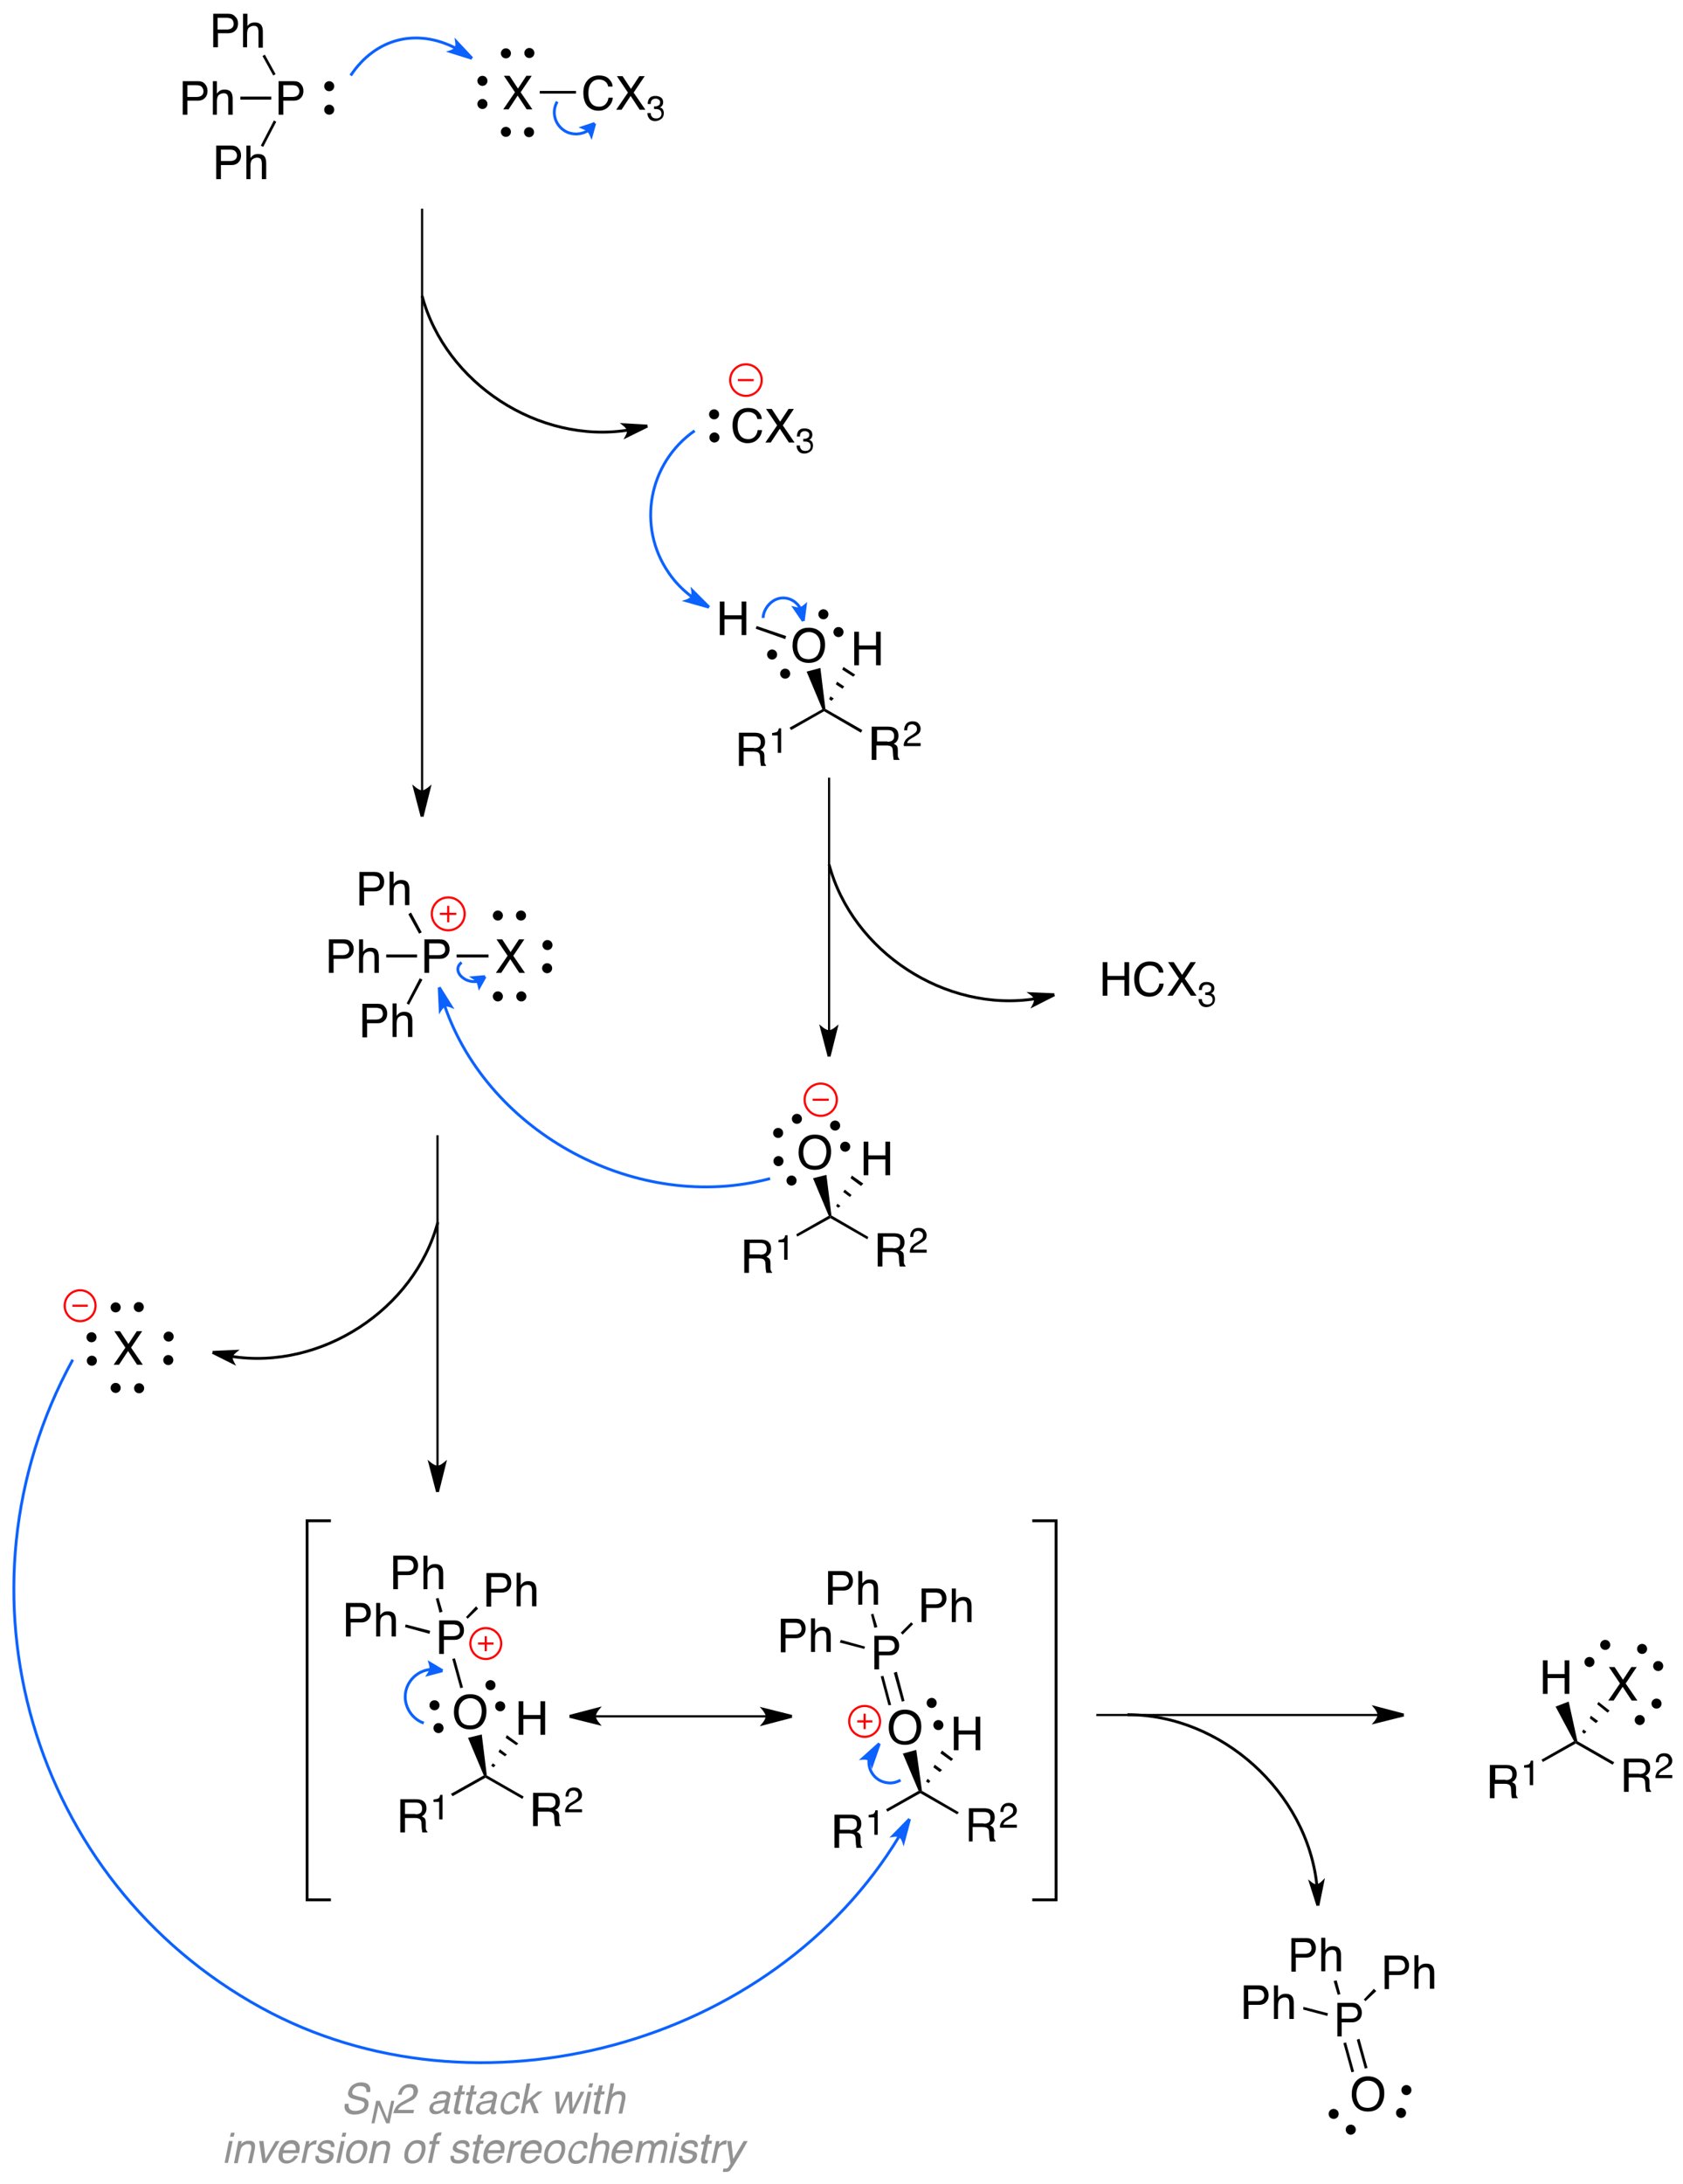 <?xml version="1.0" encoding="utf-8"?>
<!-- Generator: Adobe Illustrator 15.1.0, SVG Export Plug-In . SVG Version: 6.00 Build 0)  -->
<!DOCTYPE svg PUBLIC "-//W3C//DTD SVG 1.1//EN" "http://www.w3.org/Graphics/SVG/1.1/DTD/svg11.dtd">
<svg version="1.1" id="Layer_1" xmlns="http://www.w3.org/2000/svg" xmlns:xlink="http://www.w3.org/1999/xlink" x="0px" y="0px"
	 width="502px" height="651px" viewBox="0 0 502 651" style="enable-background:new 0 0 502 651;" xml:space="preserve">
<style type="text/css">
<![CDATA[
	.st0{clip-path:url(#SVGID_4_);fill:#0C62FF;}
	.st1{clip-path:url(#SVGID_4_);fill:none;stroke:#0C62FF;stroke-width:0.85;stroke-miterlimit:10;}
	.st2{clip-path:url(#SVGID_4_);fill:none;stroke:#FF0000;stroke-width:0.65;stroke-miterlimit:10;}
	.st3{clip-path:url(#SVGID_2_);}
	.st4{clip-path:url(#SVGID_4_);}
	.st5{fill:#929292;}
	.st6{clip-path:url(#SVGID_4_);fill:none;stroke:#000000;stroke-width:0.85;stroke-miterlimit:10;}
	.st7{clip-path:url(#SVGID_4_);fill:none;stroke:#000000;stroke-width:0.65;stroke-miterlimit:10;}
]]>
</style>
<g>
	<defs>
		<rect id="SVGID_1_" width="502" height="651"/>
	</defs>
	<clipPath id="SVGID_2_">
		<use xlink:href="#SVGID_1_"  style="overflow:visible;"/>
	</clipPath>
	<g class="st3">
		<defs>
			<rect id="SVGID_3_" width="502" height="651"/>
		</defs>
		<clipPath id="SVGID_4_">
			<use xlink:href="#SVGID_3_"  style="overflow:visible;"/>
		</clipPath>
		<circle class="st4" cx="148.5" cy="297" r="1.5"/>
		<circle class="st4" cx="155.5" cy="297" r="1.5"/>
		<line class="st7" x1="125.9" y1="236.2" x2="125.9" y2="62.2"/>
		<path class="st4" d="M125.9,243.4l-2.2-8.4c0,0,1.2,1,2.2,1c0.9,0,2.1-1,2.1-1L125.9,243.4"/>
		<path class="st6" d="M125.9,243.4l-2.2-8.4c0,0,1.2,1,2.2,1c0.9,0,2.1-1,2.1-1L125.9,243.4"/>
		<path class="st6" d="M125.9,88.2c7,26.1,34.8,44.2,61.5,40"/>
		<path class="st4" d="M193.1,127L187,130c0,0,0.6-1.1,0.4-1.9c-0.2-0.7-1.2-1.5-1.2-1.5L193.1,127"/>
		<path class="st6" d="M193.1,127L187,130c0,0,0.6-1.1,0.4-1.9c-0.2-0.7-1.2-1.5-1.2-1.5L193.1,127"/>
		<g class="st4">
			<path d="M220.5,218.4h4.5c0.7,0,1.4,0.1,1.8,0.3c0.9,0.4,1.4,1.2,1.4,2.4c0,0.6-0.1,1.1-0.4,1.5c-0.2,0.4-0.6,0.7-1,0.9
				c0.4,0.2,0.7,0.4,0.9,0.6c0.2,0.3,0.3,0.7,0.3,1.3l0,1.3c0,0.4,0,0.7,0.1,0.8c0.1,0.3,0.2,0.5,0.4,0.6v0.2H227
				c0-0.1-0.1-0.2-0.1-0.3s0-0.4-0.1-0.8l-0.1-1.7c0-0.7-0.3-1.1-0.7-1.3c-0.3-0.1-0.6-0.2-1.2-0.2h-3v4.3h-1.4V218.4z M224.9,223
				c0.6,0,1.1-0.1,1.5-0.4s0.5-0.7,0.5-1.4c0-0.7-0.3-1.2-0.8-1.5c-0.3-0.1-0.6-0.2-1.1-0.2h-3.2v3.4H224.9z"/>
		</g>
		<g class="st4">
			<path d="M230.3,219.2v-0.7c0.7-0.1,1.1-0.2,1.4-0.3c0.3-0.2,0.5-0.5,0.6-1.1h0.7v7.3h-1v-5.2H230.3z"/>
		</g>
		<polygon class="st4" points="245.3,211.4 245.8,211.5 245.8,212 236,217.6 235.5,216.9 		"/>
		<g class="st4">
			<path d="M260.3,216.6h4.5c0.7,0,1.4,0.1,1.8,0.3c0.9,0.4,1.4,1.2,1.4,2.4c0,0.6-0.1,1.1-0.4,1.5c-0.2,0.4-0.6,0.7-1,0.9
				c0.4,0.2,0.7,0.4,0.9,0.6c0.2,0.3,0.3,0.7,0.3,1.3l0,1.3c0,0.4,0,0.7,0.1,0.8c0.1,0.3,0.2,0.5,0.4,0.6v0.2h-1.7
				c0-0.1-0.1-0.2-0.1-0.3s0-0.4-0.1-0.8l-0.1-1.7c0-0.7-0.3-1.1-0.7-1.3c-0.3-0.1-0.6-0.2-1.2-0.2h-3v4.3h-1.4V216.6z M264.7,221.1
				c0.6,0,1.1-0.1,1.5-0.4s0.5-0.7,0.5-1.4c0-0.7-0.3-1.2-0.8-1.5c-0.3-0.1-0.6-0.2-1.1-0.2h-3.2v3.4H264.7z"/>
		</g>
		<g class="st4">
			<path d="M269.9,220.9c0.2-0.5,0.7-0.9,1.3-1.3l1-0.6c0.4-0.3,0.7-0.5,0.9-0.7c0.3-0.3,0.4-0.6,0.4-1c0-0.4-0.1-0.8-0.4-1
				c-0.3-0.2-0.6-0.4-1-0.4c-0.6,0-1.1,0.2-1.3,0.7c-0.1,0.3-0.2,0.6-0.2,1.1h-0.9c0-0.6,0.1-1.2,0.4-1.6c0.4-0.7,1.1-1.1,2.1-1.1
				c0.8,0,1.4,0.2,1.8,0.7s0.6,1,0.6,1.5c0,0.6-0.2,1.1-0.6,1.5c-0.2,0.2-0.7,0.5-1.3,0.9l-0.7,0.4c-0.3,0.2-0.6,0.4-0.8,0.5
				c-0.3,0.3-0.6,0.6-0.6,1h4v0.9h-5C269.5,221.9,269.6,221.4,269.9,220.9z"/>
		</g>
		<polygon class="st4" points="257.2,217.6 256.8,218.4 245.8,212 245.8,211.5 246.2,211.3 		"/>
		<g class="st4">
			<path d="M245.1,188.8c0.7,0.9,1,2,1,3.4c0,1.5-0.4,2.7-1.1,3.7c-0.9,1.2-2.2,1.7-3.8,1.7c-1.5,0-2.7-0.5-3.6-1.5
				c-0.8-1-1.2-2.2-1.2-3.7c0-1.3,0.3-2.5,1-3.5c0.9-1.2,2.1-1.8,3.8-1.8C242.9,187.1,244.2,187.7,245.1,188.8z M243.9,195.2
				c0.5-0.9,0.8-1.8,0.8-2.9c0-1.2-0.3-2.1-0.9-2.8c-0.6-0.7-1.5-1.1-2.5-1.1c-1,0-1.9,0.4-2.5,1.1c-0.7,0.7-1,1.8-1,3.1
				c0,1.1,0.3,2,0.8,2.8c0.6,0.8,1.5,1.1,2.7,1.1C242.5,196.4,243.3,196,243.9,195.2z"/>
		</g>
		<polygon class="st4" points="240.6,200.2 244.7,199.1 246.2,211.3 245.8,211.5 245.3,211.4 		"/>
		<g class="st4">
			<path d="M254.8,188.3h1.4v4.1h5.1v-4.1h1.4v10h-1.4v-4.7h-5.1v4.7h-1.4V188.3z"/>
		</g>
		<polygon class="st4" points="251.6,198.8 255.1,201.1 254.5,201.7 251.2,199.6 		"/>
		<polygon class="st4" points="249.7,203.2 251.8,204.6 251.3,205.3 249.3,204 		"/>
		<polygon class="st4" points="247.7,207.6 248.7,208.2 248,208.9 247.3,208.4 		"/>
		<g class="st4">
			<path d="M83.1,24.2h4.5c0.9,0,1.6,0.2,2.1,0.8c0.5,0.5,0.8,1.2,0.8,2.1c0,0.8-0.2,1.5-0.7,2c-0.5,0.6-1.2,0.9-2.2,0.9h-3.1v4.2
				h-1.4V24.2z M88.4,25.6c-0.3-0.1-0.7-0.2-1.2-0.2h-2.7v3.5h2.7c0.6,0,1.1-0.1,1.5-0.4c0.4-0.3,0.6-0.7,0.6-1.4
				C89.2,26.4,88.9,25.9,88.4,25.6z"/>
		</g>
		<g class="st4">
			<path d="M63.6,4.1H68c0.9,0,1.6,0.2,2.1,0.8C70.7,5.4,71,6.1,71,7c0,0.8-0.2,1.5-0.7,2c-0.5,0.6-1.2,0.9-2.2,0.9h-3.1v4.2h-1.4
				V4.1z M68.8,5.5c-0.3-0.1-0.7-0.2-1.2-0.2h-2.7v3.5h2.7c0.6,0,1.1-0.1,1.5-0.4c0.4-0.3,0.6-0.7,0.6-1.4
				C69.6,6.3,69.4,5.8,68.8,5.5z"/>
			<path d="M72.6,4.1h1.2v3.7c0.3-0.4,0.5-0.6,0.8-0.8C75,6.8,75.5,6.7,76,6.7c1.1,0,1.8,0.4,2.1,1.1c0.2,0.4,0.3,1,0.3,1.7v4.7
				h-1.3V9.5c0-0.5-0.1-0.9-0.2-1.2c-0.2-0.4-0.6-0.6-1.2-0.6c-0.5,0-1,0.2-1.4,0.5c-0.4,0.3-0.6,1-0.6,2v3.9h-1.2V4.1z"/>
		</g>
		<polygon class="st4" points="78.3,16.7 79,16.3 82.2,22.1 81.5,22.5 		"/>
		<g class="st4">
			<path d="M64.5,43.4H69c0.9,0,1.6,0.2,2.1,0.8c0.5,0.5,0.8,1.2,0.8,2.1c0,0.8-0.2,1.5-0.7,2c-0.5,0.6-1.2,0.9-2.2,0.9h-3.1v4.2
				h-1.4V43.4z M69.8,44.8c-0.3-0.1-0.7-0.2-1.2-0.2h-2.7V48h2.7c0.6,0,1.1-0.1,1.5-0.4c0.4-0.3,0.6-0.7,0.6-1.4
				C70.6,45.6,70.3,45.1,69.8,44.8z"/>
			<path d="M73.5,43.4h1.2v3.7c0.3-0.4,0.5-0.6,0.8-0.8c0.4-0.3,0.9-0.4,1.5-0.4c1.1,0,1.8,0.4,2.1,1.1c0.2,0.4,0.3,1,0.3,1.7v4.7
				h-1.3v-4.6c0-0.5-0.1-0.9-0.2-1.2c-0.2-0.4-0.6-0.6-1.2-0.6c-0.5,0-1,0.2-1.4,0.5c-0.4,0.3-0.6,1-0.6,2v3.9h-1.2V43.4z"/>
		</g>
		<polygon class="st4" points="78.5,43.8 77.8,43.4 81.7,35.9 82.4,36.3 		"/>
		<g class="st4">
			<path d="M54.5,24.2H59c0.9,0,1.6,0.2,2.1,0.8c0.5,0.5,0.8,1.2,0.8,2.1c0,0.8-0.2,1.5-0.7,2C60.7,29.7,60,30,59,30h-3.1v4.2h-1.4
				V24.2z M59.8,25.6c-0.3-0.1-0.7-0.2-1.2-0.2h-2.7v3.5h2.7c0.6,0,1.1-0.1,1.5-0.4c0.4-0.3,0.6-0.7,0.6-1.4
				C60.6,26.4,60.3,25.9,59.8,25.6z"/>
			<path d="M63.5,24.2h1.2v3.7c0.3-0.4,0.5-0.6,0.8-0.8c0.4-0.3,0.9-0.4,1.5-0.4c1.1,0,1.8,0.4,2.1,1.1c0.2,0.4,0.3,1,0.3,1.7v4.7
				h-1.3v-4.6c0-0.5-0.1-0.9-0.2-1.2c-0.2-0.4-0.6-0.6-1.2-0.6c-0.5,0-1,0.2-1.4,0.5c-0.4,0.3-0.6,1-0.6,2v3.9h-1.2V24.2z"/>
		</g>
		<rect x="71.7" y="28.8" class="st4" width="9.2" height="0.9"/>
		<g class="st4">
			<path d="M151.7,32.6h-1.6l3.5-5.1l-3.3-4.9h1.7l2.5,3.8l2.5-3.8h1.6l-3.3,4.9l3.5,5.1h-1.7l-2.7-4.1L151.7,32.6z"/>
		</g>
		<g class="st4">
			<path d="M181.6,23.5c0.7,0.7,1.1,1.4,1.1,2.3h-1.3c-0.1-0.6-0.4-1.2-0.9-1.5c-0.4-0.4-1.1-0.6-1.8-0.6c-1,0-1.7,0.3-2.3,1
				c-0.6,0.7-0.9,1.7-0.9,3.2c0,1.2,0.3,2.1,0.8,2.8c0.5,0.7,1.3,1.1,2.4,1.1c1,0,1.7-0.4,2.2-1.1c0.3-0.4,0.5-0.9,0.6-1.6h1.3
				c-0.1,1-0.5,1.9-1.2,2.6c-0.8,0.9-1.8,1.3-3.2,1.3c-1.1,0-2.1-0.4-2.9-1.1c-1-0.9-1.5-2.4-1.5-4.3c0-1.5,0.4-2.7,1.2-3.6
				c0.8-1,2-1.5,3.4-1.5C179.9,22.5,180.9,22.8,181.6,23.5z"/>
		</g>
		<g class="st4">
			<path d="M185.4,32.7h-1.6l3.5-5.1l-3.3-4.9h1.7l2.5,3.8l2.5-3.8h1.6l-3.3,4.9l3.5,5.1h-1.7l-2.7-4.1L185.4,32.7z"/>
		</g>
		<g class="st4">
			<path d="M193.7,35.4c-0.4-0.5-0.6-1-0.6-1.7h1c0,0.5,0.1,0.8,0.3,1c0.2,0.4,0.7,0.6,1.3,0.6c0.5,0,0.9-0.1,1.2-0.4
				c0.3-0.3,0.4-0.6,0.4-1c0-0.5-0.2-0.9-0.5-1.1c-0.3-0.2-0.7-0.3-1.3-0.3c-0.1,0-0.1,0-0.2,0c-0.1,0-0.1,0-0.2,0v-0.8
				c0.1,0,0.2,0,0.2,0s0.1,0,0.2,0c0.3,0,0.6-0.1,0.8-0.2c0.4-0.2,0.6-0.5,0.6-1c0-0.4-0.1-0.6-0.4-0.8c-0.3-0.2-0.6-0.3-0.9-0.3
				c-0.6,0-1,0.2-1.3,0.6c-0.1,0.2-0.2,0.5-0.2,1h-0.9c0-0.5,0.1-1,0.3-1.4c0.4-0.7,1-1,2-1c0.7,0,1.3,0.2,1.7,0.5s0.6,0.8,0.6,1.4
				c0,0.4-0.1,0.8-0.4,1.1c-0.1,0.2-0.3,0.3-0.6,0.4c0.4,0.1,0.7,0.3,0.9,0.6s0.3,0.7,0.3,1.1c0,0.7-0.2,1.3-0.7,1.7
				c-0.5,0.4-1.1,0.7-1.9,0.7C194.7,36.1,194.1,35.9,193.7,35.4z"/>
		</g>
		<rect x="161" y="27.1" class="st4" width="10.8" height="0.8"/>
		<path class="st1" d="M136,14.4c-11.8-6.1-24-3-31.4,8.1"/>
		<path class="st0" d="M140.8,17.4l-6.4-2c0,0,1.2-0.4,1.6-1c0.4-0.6,0.2-1.9,0.2-1.9L140.8,17.4"/>
		<path class="st1" d="M140.8,17.4l-6.4-2c0,0,1.2-0.4,1.6-1c0.4-0.6,0.2-1.9,0.2-1.9L140.8,17.4"/>
		<circle class="st4" cx="150.9" cy="39.3" r="1.5"/>
		<circle class="st4" cx="157.8" cy="39.4" r="1.5"/>
		<circle class="st4" cx="143.9" cy="24.1" r="1.5"/>
		<circle class="st4" cx="143.9" cy="31" r="1.5"/>
		<circle class="st4" cx="157.9" cy="15.8" r="1.5"/>
		<circle class="st4" cx="150.9" cy="15.9" r="1.5"/>
		<circle class="st4" cx="98.2" cy="32.7" r="1.5"/>
		<circle class="st4" cx="98.2" cy="25.7" r="1.5"/>
		<path class="st1" d="M166.2,30.3c-1.8,3.1-0.7,7,2.4,8.8c2.1,1.2,4.8,1.1,6.8-0.2"/>
		<path class="st0" d="M177.4,36.8l-1,3.6c0,0-0.4-1-1-1.5c-0.6-0.5-1.6-0.9-1.6-0.9L177.4,36.8"/>
		<path class="st1" d="M177.4,36.8l-1,3.6c0,0-0.4-1-1-1.5c-0.6-0.5-1.6-0.9-1.6-0.9L177.4,36.8"/>
		<g class="st4">
			<path d="M226.1,122.6c0.7,0.7,1.1,1.4,1.1,2.3h-1.3c-0.1-0.6-0.4-1.2-0.9-1.5c-0.4-0.4-1.1-0.6-1.8-0.6c-1,0-1.7,0.3-2.3,1
				c-0.6,0.7-0.9,1.7-0.9,3.2c0,1.2,0.3,2.1,0.8,2.8c0.5,0.7,1.3,1.1,2.4,1.1c1,0,1.7-0.4,2.2-1.1c0.3-0.4,0.5-0.9,0.6-1.6h1.3
				c-0.1,1-0.5,1.9-1.2,2.6c-0.8,0.9-1.8,1.3-3.2,1.3c-1.1,0-2.1-0.4-2.9-1.1c-1-0.9-1.5-2.4-1.5-4.3c0-1.5,0.4-2.7,1.2-3.6
				c0.8-1,2-1.5,3.4-1.5C224.4,121.6,225.4,121.9,226.1,122.6z"/>
		</g>
		<g class="st4">
			<path d="M229.9,131.9h-1.6l3.5-5.1l-3.3-4.9h1.7l2.5,3.8l2.5-3.8h1.6l-3.3,4.9l3.5,5.1h-1.7l-2.7-4.1L229.9,131.9z"/>
		</g>
		<g class="st4">
			<path d="M238.2,134.5c-0.4-0.5-0.6-1-0.6-1.7h1c0,0.5,0.1,0.8,0.3,1c0.2,0.4,0.7,0.6,1.3,0.6c0.5,0,0.9-0.1,1.2-0.4
				c0.3-0.3,0.4-0.6,0.4-1c0-0.5-0.2-0.9-0.5-1.1c-0.3-0.2-0.7-0.3-1.3-0.3c-0.1,0-0.1,0-0.2,0c-0.1,0-0.1,0-0.2,0v-0.8
				c0.1,0,0.2,0,0.2,0s0.1,0,0.2,0c0.3,0,0.6-0.1,0.8-0.2c0.4-0.2,0.6-0.5,0.6-1c0-0.4-0.1-0.6-0.4-0.8c-0.3-0.2-0.6-0.3-0.9-0.3
				c-0.6,0-1,0.2-1.3,0.6c-0.1,0.2-0.2,0.5-0.2,1h-0.9c0-0.5,0.1-1,0.3-1.4c0.4-0.7,1-1,2-1c0.7,0,1.3,0.2,1.7,0.5s0.6,0.8,0.6,1.4
				c0,0.4-0.1,0.8-0.4,1.1c-0.1,0.2-0.3,0.3-0.6,0.4c0.4,0.1,0.7,0.3,0.9,0.6s0.3,0.7,0.3,1.1c0,0.7-0.2,1.3-0.7,1.7
				c-0.5,0.4-1.1,0.7-1.9,0.7C239.2,135.2,238.6,135,238.2,134.5z"/>
		</g>
		<circle class="st4" cx="213" cy="123.5" r="1.5"/>
		<circle class="st4" cx="213.1" cy="130.4" r="1.5"/>
		<circle class="st2" cx="222.5" cy="113.3" r="4.7"/>
		<line class="st2" x1="220.1" y1="113.3" x2="224.8" y2="113.3"/>
		<g class="st4">
			<path d="M126.7,280h4.5c0.9,0,1.6,0.2,2.1,0.8c0.5,0.5,0.8,1.2,0.8,2.1c0,0.8-0.2,1.5-0.7,2c-0.5,0.6-1.2,0.9-2.2,0.9H128v4.2
				h-1.4V280z M131.9,281.4c-0.3-0.1-0.7-0.2-1.2-0.2H128v3.5h2.7c0.6,0,1.1-0.1,1.5-0.4c0.4-0.3,0.6-0.7,0.6-1.4
				C132.7,282.2,132.5,281.7,131.9,281.4z"/>
		</g>
		<g class="st4">
			<path d="M107.2,259.9h4.5c0.9,0,1.6,0.2,2.1,0.8c0.5,0.5,0.8,1.2,0.8,2.1c0,0.8-0.2,1.5-0.7,2c-0.5,0.6-1.2,0.9-2.2,0.9h-3.1v4.2
				h-1.4V259.9z M112.4,261.3c-0.3-0.1-0.7-0.2-1.2-0.2h-2.7v3.5h2.7c0.6,0,1.1-0.1,1.5-0.4c0.4-0.3,0.6-0.7,0.6-1.4
				C113.2,262,113,261.5,112.4,261.3z"/>
			<path d="M116.2,259.8h1.2v3.7c0.3-0.4,0.5-0.6,0.8-0.8c0.4-0.3,0.9-0.4,1.5-0.4c1.1,0,1.8,0.4,2.1,1.1c0.2,0.4,0.3,1,0.3,1.7v4.7
				h-1.3v-4.6c0-0.5-0.1-0.9-0.2-1.2c-0.2-0.4-0.6-0.6-1.2-0.6c-0.5,0-1,0.2-1.4,0.5c-0.4,0.3-0.6,1-0.6,2v3.9h-1.2V259.8z"/>
		</g>
		<polygon class="st4" points="121.8,272.5 122.6,272 125.8,277.9 125,278.3 		"/>
		<g class="st4">
			<path d="M108.1,299.2h4.5c0.9,0,1.6,0.2,2.1,0.8c0.5,0.5,0.8,1.2,0.8,2.1c0,0.8-0.2,1.5-0.7,2c-0.5,0.6-1.2,0.9-2.2,0.9h-3.1v4.2
				h-1.4V299.2z M113.3,300.6c-0.3-0.1-0.7-0.2-1.2-0.2h-2.7v3.5h2.7c0.6,0,1.1-0.1,1.5-0.4c0.4-0.3,0.6-0.7,0.6-1.4
				C114.1,301.3,113.9,300.8,113.3,300.6z"/>
			<path d="M117.1,299.1h1.2v3.7c0.3-0.4,0.5-0.6,0.8-0.8c0.4-0.3,0.9-0.4,1.5-0.4c1.1,0,1.8,0.4,2.1,1.1c0.2,0.4,0.3,1,0.3,1.7v4.7
				h-1.3v-4.6c0-0.5-0.1-0.9-0.2-1.2c-0.2-0.4-0.6-0.6-1.2-0.6c-0.5,0-1,0.2-1.4,0.5c-0.4,0.3-0.6,1-0.6,2v3.9h-1.2V299.1z"/>
		</g>
		<polygon class="st4" points="122,299.5 121.3,299.1 125.2,291.6 126,292 		"/>
		<g class="st4">
			<path d="M98.1,280h4.5c0.9,0,1.6,0.2,2.1,0.8c0.5,0.5,0.8,1.2,0.8,2.1c0,0.8-0.2,1.5-0.7,2c-0.5,0.6-1.2,0.9-2.2,0.9h-3.1v4.2
				h-1.4V280z M103.3,281.4c-0.3-0.1-0.7-0.2-1.2-0.2h-2.7v3.5h2.7c0.6,0,1.1-0.1,1.5-0.4c0.4-0.3,0.6-0.7,0.6-1.4
				C104.1,282.2,103.9,281.7,103.3,281.4z"/>
			<path d="M107.1,280h1.2v3.7c0.3-0.4,0.5-0.6,0.8-0.8c0.4-0.3,0.9-0.4,1.5-0.4c1.1,0,1.8,0.4,2.1,1.1c0.2,0.4,0.3,1,0.3,1.7v4.7
				h-1.3v-4.6c0-0.5-0.1-0.9-0.2-1.2c-0.2-0.4-0.6-0.6-1.2-0.6c-0.5,0-1,0.2-1.4,0.5c-0.4,0.3-0.6,1-0.6,2v3.9h-1.2V280z"/>
		</g>
		<rect x="115.2" y="284.5" class="st4" width="9.2" height="0.9"/>
		<g class="st4">
			<path d="M149.5,290h-1.6l3.5-5.1l-3.3-4.9h1.7l2.5,3.8l2.5-3.8h1.6l-3.3,4.9l3.5,5.1h-1.7l-2.7-4.1L149.5,290z"/>
		</g>
		<rect x="136.2" y="284.5" class="st4" width="9.5" height="0.9"/>
		<circle class="st2" cx="133.7" cy="272.4" r="4.9"/>
		<line class="st2" x1="131.2" y1="272.4" x2="136.1" y2="272.4"/>
		<line class="st2" x1="133.7" y1="270" x2="133.7" y2="274.9"/>
		<g class="st4">
			<path d="M214.7,179.3h1.4v4.1h5.1v-4.1h1.4v10h-1.4v-4.7h-5.1v4.7h-1.4V179.3z"/>
		</g>
		<polygon class="st4" points="225.4,187.4 225.7,186.6 234.5,189.6 234.2,190.5 		"/>
		<path class="st1" d="M207.2,128.4c-13.8,9.6-17.3,28.6-7.7,42.4c1.9,2.8,4.3,5.2,7,7.2"/>
		<path class="st0" d="M211.5,181l-6.7-1.9c0,0,1.2-0.4,1.6-1.1c0.4-0.6,0.2-1.9,0.2-1.9L211.5,181"/>
		<path class="st1" d="M211.5,181l-6.7-1.9c0,0,1.2-0.4,1.6-1.1c0.4-0.6,0.2-1.9,0.2-1.9L211.5,181"/>
		<path class="st1" d="M238.7,181.3c-1.7-3-5.4-4-8.2-2.1c-1.6,1.1-2.8,3-2.9,5"/>
		<path class="st0" d="M239.6,185.1l-2.6-3.8c0,0,1.1,0.3,1.7,0.1c0.7-0.2,1.5-0.9,1.5-0.9L239.6,185.1"/>
		<path class="st1" d="M239.6,185.1l-2.6-3.8c0,0,1.1,0.3,1.7,0.1c0.7-0.2,1.5-0.9,1.5-0.9L239.6,185.1"/>
		<circle class="st4" cx="230.3" cy="195.1" r="1.5"/>
		<circle class="st4" cx="234.2" cy="200.8" r="1.5"/>
		<circle class="st4" cx="250.1" cy="188.4" r="1.5"/>
		<circle class="st4" cx="245.6" cy="183.1" r="1.5"/>
		<line class="st7" x1="247.3" y1="307.6" x2="247.3" y2="231.8"/>
		<path class="st4" d="M247.3,314.9l-2.2-8.4c0,0,1.2,1,2.2,1c0.9,0,2.1-1,2.1-1L247.3,314.9"/>
		<path class="st6" d="M247.3,314.9l-2.2-8.4c0,0,1.2,1,2.2,1c0.9,0,2.1-1,2.1-1L247.3,314.9"/>
		<path class="st6" d="M247.3,257.7c7,26.1,34.8,44.2,61.5,40"/>
		<path class="st4" d="M314.5,296.5l-6.1,3.1c0,0,0.6-1.1,0.4-1.9s-1.2-1.5-1.2-1.5L314.5,296.5"/>
		<path class="st6" d="M314.5,296.5l-6.1,3.1c0,0,0.6-1.1,0.4-1.9s-1.2-1.5-1.2-1.5L314.5,296.5"/>
		<g class="st4">
			<path d="M328.9,286.8h1.4v4.1h5.1v-4.1h1.4v10h-1.4v-4.7h-5.1v4.7h-1.4V286.8z"/>
			<path d="M345.9,287.6c0.7,0.7,1.1,1.4,1.1,2.3h-1.3c-0.1-0.6-0.4-1.2-0.9-1.5c-0.4-0.4-1.1-0.6-1.8-0.6c-1,0-1.7,0.3-2.3,1
				c-0.6,0.7-0.9,1.7-0.9,3.2c0,1.2,0.3,2.1,0.8,2.8c0.5,0.7,1.3,1.1,2.4,1.1c1,0,1.7-0.4,2.2-1.1c0.3-0.4,0.5-0.9,0.6-1.6h1.3
				c-0.1,1-0.5,1.9-1.2,2.6c-0.8,0.9-1.8,1.3-3.2,1.3c-1.1,0-2.1-0.4-2.9-1.1c-1-0.9-1.5-2.4-1.5-4.3c0-1.5,0.4-2.7,1.2-3.6
				c0.8-1,2-1.5,3.4-1.5C344.3,286.6,345.3,286.9,345.9,287.6z"/>
		</g>
		<g class="st4">
			<path d="M349.8,296.8h-1.6l3.5-5.1l-3.3-4.9h1.7l2.5,3.8l2.5-3.8h1.6l-3.3,4.9l3.5,5.1h-1.7l-2.7-4.1L349.8,296.8z"/>
		</g>
		<g class="st4">
			<path d="M358.1,299.5c-0.4-0.5-0.6-1-0.6-1.7h1c0,0.5,0.1,0.8,0.3,1c0.2,0.4,0.7,0.6,1.3,0.6c0.5,0,0.9-0.1,1.2-0.4
				c0.3-0.3,0.4-0.6,0.4-1c0-0.5-0.2-0.9-0.5-1.1s-0.7-0.3-1.3-0.3c-0.1,0-0.1,0-0.2,0c-0.1,0-0.1,0-0.2,0v-0.8c0.1,0,0.2,0,0.2,0
				s0.1,0,0.2,0c0.3,0,0.6-0.1,0.8-0.2c0.4-0.2,0.6-0.5,0.6-1c0-0.4-0.1-0.6-0.4-0.8c-0.3-0.2-0.6-0.3-0.9-0.3c-0.6,0-1,0.2-1.3,0.6
				c-0.1,0.2-0.2,0.5-0.2,1h-0.9c0-0.5,0.1-1,0.3-1.4c0.4-0.7,1-1,2-1c0.7,0,1.3,0.2,1.7,0.5c0.4,0.3,0.6,0.8,0.6,1.4
				c0,0.4-0.1,0.8-0.4,1.1c-0.2,0.2-0.3,0.3-0.6,0.4c0.4,0.1,0.7,0.3,0.9,0.6c0.2,0.3,0.3,0.7,0.3,1.1c0,0.7-0.2,1.3-0.7,1.7
				c-0.5,0.4-1.1,0.7-1.9,0.7C359.1,300.2,358.5,300,358.1,299.5z"/>
		</g>
		<g class="st4">
			<path d="M222.3,369.5h4.5c0.7,0,1.4,0.1,1.8,0.3c0.9,0.4,1.4,1.2,1.4,2.4c0,0.6-0.1,1.1-0.4,1.5s-0.6,0.7-1,0.9
				c0.4,0.2,0.7,0.4,0.9,0.6c0.2,0.3,0.3,0.7,0.3,1.3l0,1.3c0,0.4,0,0.7,0.1,0.8c0.1,0.3,0.2,0.5,0.4,0.6v0.2h-1.7
				c0-0.1-0.1-0.2-0.1-0.3c0-0.1,0-0.4-0.1-0.8l-0.1-1.7c0-0.7-0.3-1.1-0.7-1.3c-0.3-0.1-0.6-0.2-1.2-0.2h-3v4.3h-1.4V369.5z
				 M226.7,374c0.6,0,1.1-0.1,1.5-0.4c0.4-0.3,0.5-0.7,0.5-1.4c0-0.7-0.3-1.2-0.8-1.5c-0.3-0.1-0.6-0.2-1.1-0.2h-3.2v3.4H226.7z"/>
		</g>
		<g class="st4">
			<path d="M232.2,370.3v-0.7c0.7-0.1,1.1-0.2,1.4-0.3c0.3-0.2,0.5-0.5,0.6-1.1h0.7v7.3h-1v-5.2H232.2z"/>
		</g>
		<polygon class="st4" points="247.2,362.4 247.7,362.6 247.7,363.1 237.8,368.6 237.5,367.9 		"/>
		<g class="st4">
			<path d="M262.1,367.6h4.5c0.7,0,1.4,0.1,1.8,0.3c0.9,0.4,1.4,1.2,1.4,2.4c0,0.6-0.1,1.1-0.4,1.5c-0.2,0.4-0.6,0.7-1,0.9
				c0.4,0.2,0.7,0.4,0.9,0.6s0.3,0.7,0.3,1.3l0,1.3c0,0.4,0,0.7,0.1,0.8c0.1,0.3,0.2,0.5,0.4,0.6v0.2h-1.7c0-0.1-0.1-0.2-0.1-0.3
				s0-0.4-0.1-0.8l-0.1-1.7c0-0.7-0.3-1.1-0.7-1.3c-0.3-0.1-0.6-0.2-1.2-0.2h-3v4.3h-1.4V367.6z M266.5,372.1c0.6,0,1.1-0.1,1.5-0.4
				c0.4-0.3,0.5-0.7,0.5-1.4c0-0.7-0.2-1.2-0.8-1.5c-0.3-0.1-0.6-0.2-1.1-0.2h-3.2v3.4H266.5z"/>
		</g>
		<g class="st4">
			<path d="M271.7,371.9c0.2-0.5,0.7-0.9,1.3-1.3l1-0.6c0.4-0.3,0.7-0.5,0.9-0.7c0.3-0.3,0.4-0.6,0.4-1c0-0.4-0.1-0.8-0.4-1
				c-0.3-0.2-0.6-0.4-1-0.4c-0.6,0-1.1,0.2-1.3,0.7c-0.1,0.3-0.2,0.6-0.2,1.1h-0.9c0-0.6,0.1-1.2,0.4-1.6c0.4-0.7,1.1-1.1,2.1-1.1
				c0.8,0,1.4,0.2,1.8,0.7s0.6,1,0.6,1.5c0,0.6-0.2,1.1-0.6,1.5c-0.2,0.2-0.7,0.5-1.3,0.9l-0.7,0.4c-0.3,0.2-0.6,0.4-0.8,0.5
				c-0.3,0.3-0.6,0.6-0.6,1h4v0.9h-5C271.3,372.9,271.5,372.4,271.7,371.9z"/>
		</g>
		<polygon class="st4" points="259,368.7 258.7,369.4 247.7,363.1 247.7,362.6 248,362.3 		"/>
		<g class="st4">
			<path d="M246.9,339.9c0.7,0.9,1,2,1,3.4c0,1.5-0.4,2.7-1.1,3.7c-0.9,1.2-2.2,1.7-3.8,1.7c-1.5,0-2.7-0.5-3.6-1.5
				c-0.8-1-1.2-2.2-1.2-3.7c0-1.3,0.3-2.5,1-3.5c0.9-1.2,2.1-1.8,3.8-1.8C244.8,338.2,246.1,338.7,246.9,339.9z M245.7,346.2
				c0.5-0.9,0.8-1.8,0.8-2.9c0-1.2-0.3-2.1-0.9-2.8c-0.6-0.7-1.5-1.1-2.5-1.1c-1,0-1.9,0.4-2.5,1.1c-0.7,0.7-1,1.8-1,3.1
				c0,1.1,0.3,2,0.8,2.8s1.5,1.1,2.7,1.1C244.3,347.5,245.2,347.1,245.7,346.2z"/>
		</g>
		<polygon class="st4" points="242.5,351.2 246.5,350.2 248,362.3 247.7,362.6 247.2,362.4 		"/>
		<g class="st4">
			<path d="M257.6,340.3h1.4v4.1h5.1v-4.1h1.4v10h-1.4v-4.7H259v4.7h-1.4V340.3z"/>
		</g>
		<polygon class="st4" points="254.1,350.4 257.5,352.8 256.8,353.5 253.7,351.2 		"/>
		<polygon class="st4" points="252,354.6 254,356.2 253.5,356.8 251.5,355.3 		"/>
		<polygon class="st4" points="249.8,358.8 250.7,359.5 250,360 249.4,359.5 		"/>
		<circle class="st4" cx="232.2" cy="346.1" r="1.5"/>
		<circle class="st4" cx="236.1" cy="351.9" r="1.5"/>
		<circle class="st4" cx="252.1" cy="341.8" r="1.5"/>
		<circle class="st4" cx="249.1" cy="335.5" r="1.5"/>
		<circle class="st4" cx="237.7" cy="333.5" r="1.5"/>
		<circle class="st4" cx="232.1" cy="337.7" r="1.5"/>
		<circle class="st2" cx="244.8" cy="327.8" r="4.8"/>
		<line class="st2" x1="242.4" y1="327.8" x2="247.2" y2="327.8"/>
		<path class="st1" d="M132.6,299.7c13.2,38.4,57.8,62.1,97.1,51.6"/>
		<path class="st0" d="M131,294.3l3.5,5.6c0,0-1.2-0.5-1.8-0.2c-0.7,0.2-1.4,1.3-1.4,1.3L131,294.3"/>
		<path class="st1" d="M131,294.3l3.5,5.6c0,0-1.2-0.5-1.8-0.2c-0.7,0.2-1.4,1.3-1.4,1.3L131,294.3"/>
		<path class="st1" d="M137.7,286.9c-1.6,1.1-1.5,3.1,0.3,4.5c1.2,1,3,1.4,4.5,1.1"/>
		<path class="st0" d="M144.7,291.1l-1.7,3c0,0-0.2-1-0.6-1.6s-1.2-1.1-1.2-1.1L144.7,291.1"/>
		<path class="st1" d="M144.7,291.1l-1.7,3c0,0-0.2-1-0.6-1.6s-1.2-1.1-1.2-1.1L144.7,291.1"/>
		<line class="st7" x1="130.5" y1="437.5" x2="130.5" y2="338.4"/>
		<path class="st4" d="M130.5,444.7l-2.2-8.4c0,0,1.2,1,2.2,1c0.9,0,2.1-1,2.1-1L130.5,444.7"/>
		<path class="st6" d="M130.5,444.7l-2.2-8.4c0,0,1.2,1,2.2,1c0.9,0,2.1-1,2.1-1L130.5,444.7"/>
		<path class="st6" d="M69,404.3c26.7,4.2,54.6-13.9,61.6-40"/>
		<path class="st4" d="M63.4,403.1l6.8-0.3c0,0-1,0.8-1.2,1.5s0.4,1.8,0.4,1.8L63.4,403.1"/>
		<path class="st6" d="M63.4,403.1l6.8-0.3c0,0-1,0.8-1.2,1.5s0.4,1.8,0.4,1.8L63.4,403.1"/>
		<circle class="st4" cx="163.2" cy="288.6" r="1.5"/>
		<circle class="st4" cx="163.3" cy="281.7" r="1.5"/>
		<circle class="st4" cx="155.4" cy="272.9" r="1.5"/>
		<circle class="st4" cx="148.5" cy="272.9" r="1.5"/>
		<circle class="st4" cx="34.5" cy="413.7" r="1.5"/>
		<circle class="st4" cx="41.5" cy="413.8" r="1.5"/>
		<g class="st4">
			<path d="M35.5,406.8h-1.6l3.5-5.1l-3.3-4.9h1.7l2.5,3.8l2.5-3.8h1.6l-3.3,4.9l3.5,5.1h-1.7l-2.7-4.1L35.5,406.8z"/>
		</g>
		<circle class="st4" cx="50.2" cy="405.4" r="1.5"/>
		<circle class="st4" cx="50.3" cy="398.4" r="1.5"/>
		<circle class="st4" cx="41.4" cy="389.6" r="1.5"/>
		<circle class="st4" cx="34.5" cy="389.7" r="1.5"/>
		<circle class="st4" cx="27.3" cy="398.6" r="1.5"/>
		<circle class="st4" cx="27.4" cy="405.6" r="1.5"/>
		<circle class="st2" cx="23.9" cy="389.2" r="4.6"/>
		<line class="st2" x1="21.6" y1="389.2" x2="26.2" y2="389.2"/>
		<g class="st4">
			<path d="M119.5,536.3h4.5c0.7,0,1.4,0.1,1.8,0.3c0.9,0.4,1.4,1.2,1.4,2.4c0,0.6-0.1,1.1-0.4,1.5c-0.2,0.4-0.6,0.7-1,0.9
				c0.4,0.2,0.7,0.4,0.9,0.6c0.2,0.3,0.3,0.7,0.3,1.3l0,1.3c0,0.4,0,0.7,0.1,0.8c0.1,0.3,0.2,0.5,0.4,0.6v0.2H126
				c0-0.1-0.1-0.2-0.1-0.3c0-0.1,0-0.4-0.1-0.8l-0.1-1.7c0-0.7-0.3-1.1-0.7-1.3c-0.3-0.1-0.6-0.2-1.2-0.2h-3v4.3h-1.4V536.3z
				 M123.9,540.8c0.6,0,1.1-0.1,1.5-0.4c0.4-0.3,0.5-0.7,0.5-1.4c0-0.7-0.3-1.2-0.8-1.5c-0.3-0.1-0.6-0.2-1.1-0.2h-3.2v3.4H123.9z"
				/>
		</g>
		<g class="st4">
			<path d="M129.3,537.1v-0.7c0.7-0.1,1.1-0.2,1.4-0.3c0.3-0.2,0.5-0.5,0.6-1.1h0.7v7.3h-1v-5.2H129.3z"/>
		</g>
		<polygon class="st4" points="144.3,529.2 144.8,529.4 144.8,529.9 135,535.4 134.5,534.7 		"/>
		<g class="st4">
			<path d="M159.3,534.4h4.5c0.7,0,1.4,0.1,1.8,0.3c0.9,0.4,1.4,1.2,1.4,2.4c0,0.6-0.1,1.1-0.4,1.5c-0.2,0.4-0.6,0.7-1,0.9
				c0.4,0.2,0.7,0.4,0.9,0.6c0.2,0.3,0.3,0.7,0.3,1.3l0,1.3c0,0.4,0,0.7,0.1,0.8c0.1,0.3,0.2,0.5,0.4,0.6v0.2h-1.7
				c0-0.1-0.1-0.2-0.1-0.3s0-0.4-0.1-0.8l-0.1-1.7c0-0.7-0.3-1.1-0.7-1.3c-0.3-0.1-0.6-0.2-1.2-0.2h-3v4.3h-1.4V534.4z M163.7,538.9
				c0.6,0,1.1-0.1,1.5-0.4s0.5-0.7,0.5-1.4c0-0.7-0.3-1.2-0.8-1.5c-0.3-0.1-0.6-0.2-1.1-0.2h-3.2v3.4H163.7z"/>
		</g>
		<g class="st4">
			<path d="M168.9,538.7c0.2-0.5,0.7-0.9,1.3-1.3l1-0.6c0.4-0.3,0.7-0.5,0.9-0.7c0.3-0.3,0.4-0.6,0.4-1c0-0.4-0.1-0.8-0.4-1
				c-0.3-0.2-0.6-0.4-1-0.4c-0.6,0-1.1,0.2-1.3,0.7c-0.1,0.3-0.2,0.6-0.2,1.1h-0.9c0-0.6,0.1-1.2,0.4-1.6c0.4-0.7,1.1-1.1,2.1-1.1
				c0.8,0,1.4,0.2,1.8,0.7c0.4,0.5,0.6,1,0.6,1.5c0,0.6-0.2,1.1-0.6,1.5c-0.2,0.2-0.7,0.5-1.3,0.9l-0.7,0.4
				c-0.3,0.2-0.6,0.4-0.8,0.5c-0.3,0.3-0.6,0.6-0.6,1h4v0.9h-5C168.5,539.7,168.6,539.2,168.9,538.7z"/>
		</g>
		<polygon class="st4" points="156.2,535.5 155.8,536.2 144.8,529.9 144.8,529.4 145.2,529.2 		"/>
		<g class="st4">
			<path d="M144.1,506.7c0.7,0.9,1,2,1,3.4c0,1.5-0.4,2.7-1.1,3.7c-0.9,1.2-2.2,1.7-3.8,1.7c-1.5,0-2.7-0.5-3.6-1.5
				c-0.8-1-1.2-2.2-1.2-3.7c0-1.3,0.3-2.5,1-3.5c0.9-1.2,2.1-1.8,3.8-1.8C141.9,505,143.2,505.5,144.1,506.7z M142.9,513
				c0.5-0.9,0.8-1.8,0.8-2.9c0-1.2-0.3-2.1-0.9-2.8c-0.6-0.7-1.5-1.1-2.5-1.1c-1,0-1.9,0.4-2.5,1.1c-0.7,0.7-1,1.8-1,3.1
				c0,1.1,0.3,2,0.8,2.8c0.6,0.8,1.5,1.1,2.7,1.1C141.5,514.3,142.3,513.9,142.9,513z"/>
		</g>
		<polygon class="st4" points="139.6,518 143.7,517 145.2,529.2 144.8,529.4 144.3,529.2 		"/>
		<g class="st4">
			<path d="M154.7,507.1h1.4v4.1h5.1v-4.1h1.4v10h-1.4v-4.7h-5.1v4.7h-1.4V507.1z"/>
		</g>
		<polygon class="st4" points="151.2,517.2 154.6,519.7 154,520.2 150.8,518 		"/>
		<polygon class="st4" points="149.1,521.4 151.2,523 150.6,523.5 148.7,522.2 		"/>
		<polygon class="st4" points="147,525.6 147.8,526.2 147.2,526.8 146.5,526.3 		"/>
		<circle class="st4" cx="149.2" cy="508.6" r="1.5"/>
		<circle class="st4" cx="146.3" cy="502.3" r="1.5"/>
		<g class="st4">
			<path d="M131,483h4.5c0.9,0,1.6,0.2,2.1,0.8c0.5,0.5,0.8,1.2,0.8,2.1c0,0.8-0.2,1.5-0.7,2c-0.5,0.6-1.2,0.9-2.2,0.9h-3.1v4.2H131
				V483z M136.3,484.4c-0.3-0.1-0.7-0.2-1.2-0.2h-2.7v3.5h2.7c0.6,0,1.1-0.1,1.5-0.4c0.4-0.3,0.6-0.7,0.6-1.4
				C137.1,485.1,136.8,484.6,136.3,484.4z"/>
		</g>
		<polygon class="st4" points="134.9,494.5 135.7,494.3 138.1,503 137.3,503.2 		"/>
		<g class="st4">
			<path d="M145.1,468.9h4.5c0.9,0,1.6,0.2,2.1,0.8c0.5,0.5,0.8,1.2,0.8,2.1c0,0.8-0.2,1.5-0.7,2c-0.5,0.6-1.2,0.9-2.2,0.9h-3.1v4.2
				h-1.4V468.9z M150.4,470.3c-0.3-0.1-0.7-0.2-1.2-0.2h-2.7v3.5h2.7c0.6,0,1.1-0.1,1.5-0.4c0.4-0.3,0.6-0.7,0.6-1.4
				C151.2,471,150.9,470.5,150.4,470.3z"/>
			<path d="M154.1,468.8h1.2v3.7c0.3-0.4,0.5-0.6,0.8-0.8c0.4-0.3,0.9-0.4,1.5-0.4c1.1,0,1.8,0.4,2.1,1.1c0.2,0.4,0.3,1,0.3,1.7v4.7
				h-1.3v-4.6c0-0.5-0.1-0.9-0.2-1.2c-0.2-0.4-0.6-0.6-1.2-0.6c-0.5,0-1,0.2-1.4,0.5c-0.4,0.3-0.6,1-0.6,2v3.9h-1.2V468.8z"/>
		</g>
		<polygon class="st4" points="142,478.8 142.6,479.5 139.5,482.5 139,482 		"/>
		<g class="st4">
			<path d="M103.2,477.8h4.5c0.9,0,1.6,0.2,2.1,0.8c0.5,0.5,0.8,1.2,0.8,2.1c0,0.8-0.2,1.5-0.7,2c-0.5,0.6-1.2,0.9-2.2,0.9h-3.1v4.2
				h-1.4V477.8z M108.4,479.2c-0.3-0.1-0.7-0.2-1.2-0.2h-2.7v3.5h2.7c0.6,0,1.1-0.1,1.5-0.4c0.4-0.3,0.6-0.7,0.6-1.4
				C109.2,480,109,479.5,108.4,479.2z"/>
			<path d="M112.2,477.8h1.2v3.7c0.3-0.4,0.5-0.6,0.8-0.8c0.4-0.3,0.9-0.4,1.5-0.4c1.1,0,1.8,0.4,2.1,1.1c0.2,0.4,0.3,1,0.3,1.7v4.7
				h-1.3v-4.6c0-0.5-0.1-0.9-0.2-1.2c-0.2-0.4-0.6-0.6-1.2-0.6c-0.5,0-1,0.2-1.4,0.5c-0.4,0.3-0.6,1-0.6,2v3.9h-1.2V477.8z"/>
		</g>
		<polygon class="st4" points="120.8,485 121,484.2 128.3,486.1 128.1,487 		"/>
		<g class="st4">
			<path d="M117.3,463.7h4.5c0.9,0,1.6,0.2,2.1,0.8c0.5,0.5,0.8,1.2,0.8,2.1c0,0.8-0.2,1.5-0.7,2c-0.5,0.6-1.2,0.9-2.2,0.9h-3.1v4.2
				h-1.4V463.7z M122.5,465.1c-0.3-0.1-0.7-0.2-1.2-0.2h-2.7v3.5h2.7c0.6,0,1.1-0.1,1.5-0.4c0.4-0.3,0.6-0.7,0.6-1.4
				C123.3,465.9,123.1,465.4,122.5,465.1z"/>
			<path d="M126.3,463.7h1.2v3.7c0.3-0.4,0.5-0.6,0.8-0.8c0.4-0.3,0.9-0.4,1.5-0.4c1.1,0,1.8,0.4,2.1,1.1c0.2,0.4,0.3,1,0.3,1.7v4.7
				h-1.3v-4.6c0-0.5-0.1-0.9-0.2-1.2c-0.2-0.4-0.6-0.6-1.2-0.6c-0.5,0-1,0.2-1.4,0.5c-0.4,0.3-0.6,1-0.6,2v3.9h-1.2V463.7z"/>
		</g>
		<polygon class="st4" points="130,476.5 130.8,476.3 132,480.4 131.1,480.7 		"/>
		<circle class="st2" cx="144.9" cy="489.9" r="4.6"/>
		<line class="st2" x1="142.6" y1="489.9" x2="147.2" y2="489.9"/>
		<line class="st2" x1="144.9" y1="487.7" x2="144.9" y2="492.2"/>
		<circle class="st4" cx="129.6" cy="508.3" r="1.5"/>
		<circle class="st4" cx="130.8" cy="515.1" r="1.5"/>
		<line class="st7" x1="177.1" y1="511.6" x2="228.9" y2="511.6"/>
		<path class="st4" d="M169.9,511.6l8.4-2.2c0,0-1,1.2-1,2.2c0,0.9,1,2.1,1,2.1L169.9,511.6"/>
		<path class="st6" d="M169.9,511.6l8.4-2.2c0,0-1,1.2-1,2.2c0,0.9,1,2.1,1,2.1L169.9,511.6"/>
		<path class="st4" d="M236.2,511.6l-8.4-2.1c0,0,1,1.2,1,2.1c0,1-1,2.2-1,2.2L236.2,511.6"/>
		<path class="st6" d="M236.2,511.6l-8.4-2.1c0,0,1,1.2,1,2.1c0,1-1,2.2-1,2.2L236.2,511.6"/>
		<g class="st4">
			<path d="M249.2,540.9h4.5c0.7,0,1.4,0.1,1.8,0.3c0.9,0.4,1.4,1.2,1.4,2.4c0,0.6-0.1,1.1-0.4,1.5c-0.2,0.4-0.6,0.7-1,0.9
				c0.4,0.2,0.7,0.4,0.9,0.6s0.3,0.7,0.3,1.3l0,1.3c0,0.4,0,0.7,0.1,0.8c0.1,0.3,0.2,0.5,0.4,0.6v0.2h-1.7c0-0.1-0.1-0.2-0.1-0.3
				s0-0.4-0.1-0.8l-0.1-1.7c0-0.7-0.3-1.1-0.7-1.3c-0.3-0.1-0.6-0.2-1.2-0.2h-3v4.3h-1.4V540.9z M253.6,545.5c0.6,0,1.1-0.1,1.5-0.4
				c0.4-0.3,0.5-0.7,0.5-1.4c0-0.7-0.2-1.2-0.8-1.5c-0.3-0.1-0.6-0.2-1.1-0.2h-3.2v3.4H253.6z"/>
		</g>
		<g class="st4">
			<path d="M259.1,541.7V541c0.7-0.1,1.1-0.2,1.4-0.3c0.3-0.2,0.5-0.5,0.6-1.1h0.7v7.3h-1v-5.2H259.1z"/>
		</g>
		<polygon class="st4" points="274,533.8 274.5,534 274.5,534.5 264.7,540 264.3,539.3 		"/>
		<g class="st4">
			<path d="M289,539h4.5c0.7,0,1.4,0.1,1.8,0.3c0.9,0.4,1.4,1.2,1.4,2.4c0,0.6-0.1,1.1-0.4,1.5c-0.2,0.4-0.6,0.7-1,0.9
				c0.4,0.2,0.7,0.4,0.9,0.6s0.3,0.7,0.3,1.3l0,1.3c0,0.4,0,0.7,0.1,0.8c0.1,0.3,0.2,0.5,0.4,0.6v0.2h-1.7c0-0.1-0.1-0.2-0.1-0.3
				c0-0.1,0-0.4-0.1-0.8l-0.1-1.7c0-0.7-0.3-1.1-0.7-1.3c-0.3-0.1-0.6-0.2-1.2-0.2h-3v4.3H289V539z M293.4,543.6
				c0.6,0,1.1-0.1,1.5-0.4c0.4-0.3,0.5-0.7,0.5-1.4c0-0.7-0.2-1.2-0.8-1.5c-0.3-0.1-0.6-0.2-1.1-0.2h-3.2v3.4H293.4z"/>
		</g>
		<g class="st4">
			<path d="M298.6,543.3c0.2-0.5,0.7-0.9,1.3-1.3l1-0.6c0.4-0.3,0.7-0.5,0.9-0.7c0.3-0.3,0.4-0.6,0.4-1c0-0.4-0.1-0.8-0.4-1
				c-0.3-0.2-0.6-0.4-1-0.4c-0.6,0-1.1,0.2-1.3,0.7c-0.1,0.3-0.2,0.6-0.2,1.1h-0.9c0-0.6,0.1-1.2,0.4-1.6c0.4-0.7,1.1-1.1,2.1-1.1
				c0.8,0,1.4,0.2,1.8,0.7c0.4,0.5,0.6,1,0.6,1.5c0,0.6-0.2,1.1-0.6,1.5c-0.2,0.2-0.7,0.5-1.3,0.9l-0.7,0.4
				c-0.3,0.2-0.6,0.4-0.8,0.5c-0.3,0.3-0.6,0.6-0.6,1h4v0.9h-5C298.2,544.4,298.3,543.8,298.6,543.3z"/>
		</g>
		<polygon class="st4" points="286,540.2 285.5,540.8 274.5,534.5 274.5,534 275,533.8 		"/>
		<g class="st4">
			<path d="M273.8,511.3c0.7,0.9,1,2,1,3.4c0,1.5-0.4,2.7-1.1,3.7c-0.9,1.2-2.2,1.7-3.8,1.7c-1.5,0-2.7-0.5-3.6-1.5
				c-0.8-1-1.2-2.2-1.2-3.7c0-1.3,0.3-2.5,1-3.5c0.9-1.2,2.1-1.8,3.8-1.8C271.6,509.6,272.9,510.2,273.8,511.3z M272.6,517.7
				c0.5-0.9,0.8-1.8,0.8-2.9c0-1.2-0.3-2.1-0.9-2.8c-0.6-0.7-1.5-1.1-2.5-1.1c-1,0-1.9,0.4-2.5,1.1s-1,1.8-1,3.1
				c0,1.1,0.3,2,0.8,2.8c0.6,0.8,1.5,1.1,2.7,1.1C271.2,518.9,272,518.5,272.6,517.7z"/>
		</g>
		<polygon class="st4" points="269.3,522.7 273.3,521.6 275,533.8 274.5,534 274,533.8 		"/>
		<g class="st4">
			<path d="M284.5,511.7h1.4v4.1h5.1v-4.1h1.4v10H291V517h-5.1v4.7h-1.4V511.7z"/>
		</g>
		<polygon class="st4" points="281,521.8 284.3,524.3 283.7,524.9 280.5,522.6 		"/>
		<polygon class="st4" points="278.8,526 281,527.6 280.3,528.2 278.4,526.8 		"/>
		<polygon class="st4" points="276.7,530.2 277.5,530.9 277,531.5 276.2,531 		"/>
		<g class="st4">
			<path d="M260.8,487.6h4.5c0.9,0,1.6,0.2,2.1,0.8c0.5,0.5,0.8,1.2,0.8,2.1c0,0.8-0.2,1.5-0.7,2c-0.5,0.6-1.2,0.9-2.2,0.9h-3.1v4.2
				h-1.4V487.6z M266,489c-0.3-0.1-0.7-0.2-1.2-0.2h-2.7v3.5h2.7c0.6,0,1.1-0.1,1.5-0.4c0.4-0.3,0.6-0.7,0.6-1.4
				C266.8,489.8,266.6,489.3,266,489z"/>
		</g>
		<polygon class="st4" points="262.7,499.7 263.5,499.5 265.8,508.2 265,508.3 		"/>
		<polygon class="st4" points="266.6,498.6 267.5,498.3 269.8,507 269,507.2 		"/>
		<g class="st4">
			<path d="M274.9,473.5h4.5c0.9,0,1.6,0.2,2.1,0.8c0.5,0.5,0.8,1.2,0.8,2.1c0,0.8-0.2,1.5-0.7,2c-0.5,0.6-1.2,0.9-2.2,0.9h-3.1v4.2
				h-1.4V473.5z M280.1,474.9c-0.3-0.1-0.7-0.2-1.2-0.2h-2.7v3.5h2.7c0.6,0,1.1-0.1,1.5-0.4c0.4-0.3,0.6-0.7,0.6-1.4
				C280.9,475.7,280.7,475.2,280.1,474.9z"/>
			<path d="M283.9,473.5h1.2v3.7c0.3-0.4,0.5-0.6,0.8-0.8c0.4-0.3,0.9-0.4,1.5-0.4c1.1,0,1.8,0.4,2.1,1.1c0.2,0.4,0.3,1,0.3,1.7v4.7
				h-1.3v-4.6c0-0.5-0.1-0.9-0.2-1.2c-0.2-0.4-0.6-0.6-1.2-0.6c-0.5,0-1,0.2-1.4,0.5c-0.4,0.3-0.6,1-0.6,2v3.9h-1.2V473.5z"/>
		</g>
		
			<rect x="270.1" y="483.2" transform="matrix(-0.707 -0.707 0.707 -0.707 118.578 1019.817)" class="st4" width="0.8" height="4.4"/>
		<g class="st4">
			<path d="M232.9,482.5h4.5c0.9,0,1.6,0.2,2.1,0.8c0.5,0.5,0.8,1.2,0.8,2.1c0,0.8-0.2,1.5-0.7,2c-0.5,0.6-1.2,0.9-2.2,0.9h-3.1v4.2
				h-1.4V482.5z M238.2,483.9c-0.3-0.1-0.7-0.2-1.2-0.2h-2.7v3.5h2.7c0.6,0,1.1-0.1,1.5-0.4c0.4-0.3,0.6-0.7,0.6-1.4
				C239,484.6,238.7,484.1,238.2,483.9z"/>
			<path d="M241.9,482.4h1.2v3.7c0.3-0.4,0.5-0.6,0.8-0.8c0.4-0.3,0.9-0.4,1.5-0.4c1.1,0,1.8,0.4,2.1,1.1c0.2,0.4,0.3,1,0.3,1.7v4.7
				h-1.3v-4.6c0-0.5-0.1-0.9-0.2-1.2c-0.2-0.4-0.6-0.6-1.2-0.6c-0.5,0-1,0.2-1.4,0.5c-0.4,0.3-0.6,1-0.6,2v3.9h-1.2V482.4z"/>
		</g>
		<polygon class="st4" points="250.5,489.6 250.8,488.8 258,490.8 257.8,491.5 		"/>
		<g class="st4">
			<path d="M247,468.3h4.5c0.9,0,1.6,0.2,2.1,0.8c0.5,0.5,0.8,1.2,0.8,2.1c0,0.8-0.2,1.5-0.7,2c-0.5,0.6-1.2,0.9-2.2,0.9h-3.1v4.2
				H247V468.3z M252.3,469.7c-0.3-0.1-0.7-0.2-1.2-0.2h-2.7v3.5h2.7c0.6,0,1.1-0.1,1.5-0.4c0.4-0.3,0.6-0.7,0.6-1.4
				C253.1,470.5,252.8,470,252.3,469.7z"/>
			<path d="M256,468.3h1.2v3.7c0.3-0.4,0.6-0.6,0.8-0.8c0.4-0.3,0.9-0.4,1.5-0.4c1.1,0,1.8,0.4,2.1,1.1c0.2,0.4,0.3,1,0.3,1.7v4.7
				h-1.3v-4.6c0-0.5-0.1-0.9-0.2-1.2c-0.2-0.4-0.6-0.6-1.2-0.6c-0.5,0-1,0.2-1.4,0.5c-0.4,0.3-0.6,1-0.6,2v3.9H256V468.3z"/>
		</g>
		<polygon class="st4" points="259.8,481.2 260.5,481 261.7,485 260.8,485.2 		"/>
		<path class="st1" d="M128.5,497.6c-4.6,0.4-8,4.4-7.6,8.9c0.3,3.2,2.5,6.1,5.5,7.1"/>
		<path class="st0" d="M132,498l-4.2,1.1c0,0,0.6-0.9,0.7-1.6s-0.2-1.7-0.2-1.7L132,498"/>
		<path class="st1" d="M132,498l-4.2,1.1c0,0,0.6-0.9,0.7-1.6s-0.2-1.7-0.2-1.7L132,498"/>
		<circle class="st4" cx="279.9" cy="514.2" r="1.5"/>
		<circle class="st4" cx="277.9" cy="507.6" r="1.5"/>
		<circle class="st2" cx="257.9" cy="513.1" r="4.6"/>
		<line class="st2" x1="255.7" y1="513.1" x2="260.2" y2="513.1"/>
		<line class="st2" x1="257.9" y1="510.8" x2="257.9" y2="515.4"/>
		<polyline class="st6" points="307.9,453.3 315,453.3 315,566.3 307.9,566.3 		"/>
		<polyline class="st6" points="98.7,566.3 91.6,566.3 91.6,453.3 98.7,453.3 		"/>
		<path class="st1" d="M21.7,405.3C-16.1,474.2,9.1,560.8,78,598.5c64.2,35.2,152.5,11.4,190.3-51.3"/>
		<path class="st0" d="M271.3,542.2l-1.8,6.7c0,0-0.4-1.2-1.1-1.6c-0.7-0.4-1.9-0.2-1.9-0.2L271.3,542.2"/>
		<path class="st1" d="M271.3,542.2l-1.8,6.7c0,0-0.4-1.2-1.1-1.6c-0.7-0.4-1.9-0.2-1.9-0.2L271.3,542.2"/>
		<path class="st1" d="M259.2,524.4c-0.4,3.5,2,6.6,5.5,7c1.3,0.2,2.7-0.1,3.9-0.8"/>
		<path class="st0" d="M262.3,519.7l-2.2,6.3c0,0-0.4-1.2-0.9-1.6c-0.6-0.4-1.8-0.3-1.8-0.3L262.3,519.7"/>
		<path class="st1" d="M262.3,519.7l-2.2,6.3c0,0-0.4-1.2-0.9-1.6c-0.6-0.4-1.8-0.3-1.8-0.3L262.3,519.7"/>
		<g class="st4">
			<path class="st5" d="M104,627.1c-0.1,0.5,0,0.9,0.1,1.2c0.3,0.6,0.9,0.9,1.9,0.9c0.5,0,0.9-0.1,1.3-0.2c0.8-0.3,1.2-0.7,1.4-1.4
				c0.1-0.5,0-0.8-0.2-1c-0.3-0.2-0.7-0.4-1.3-0.5l-1.2-0.3c-0.8-0.2-1.3-0.4-1.6-0.6c-0.5-0.4-0.7-0.9-0.5-1.7
				c0.2-0.8,0.6-1.5,1.3-2c0.7-0.5,1.5-0.8,2.5-0.8c0.9,0,1.7,0.2,2.2,0.7s0.7,1.2,0.5,2.2h-1.1c0-0.5,0-0.8-0.2-1.1
				c-0.3-0.5-0.9-0.7-1.7-0.7c-0.7,0-1.3,0.2-1.6,0.5c-0.4,0.3-0.6,0.7-0.7,1.1c-0.1,0.4,0,0.8,0.3,1c0.2,0.1,0.7,0.3,1.5,0.5
				l1.2,0.3c0.6,0.1,1,0.3,1.3,0.6c0.5,0.4,0.6,1,0.5,1.8c-0.2,1-0.7,1.7-1.5,2.1c-0.8,0.4-1.7,0.6-2.7,0.6c-1.1,0-1.9-0.3-2.4-0.9
				c-0.5-0.6-0.7-1.3-0.4-2.3H104z"/>
		</g>
		<g class="st4">
			<path class="st5" d="M112.2,626.2h1.1l2.2,5.4l1.2-5.4h0.9l-1.4,6.7h-1l-2.3-5.4l-1.2,5.4h-0.9L112.2,626.2z"/>
		</g>
		<g class="st4">
			<path class="st5" d="M120,626.5l1.3-0.7c0.6-0.3,1-0.6,1.3-0.8c0.4-0.3,0.7-0.7,0.7-1.2c0.1-0.5,0-0.9-0.2-1.2
				c-0.2-0.3-0.6-0.4-1.1-0.4c-0.8,0-1.3,0.3-1.7,0.9c-0.2,0.3-0.4,0.7-0.5,1.3h-1.1c0.2-0.8,0.4-1.4,0.8-1.9
				c0.7-0.8,1.6-1.3,2.8-1.3c1,0,1.7,0.3,2,0.8s0.5,1.1,0.3,1.8c-0.2,0.7-0.5,1.3-1.1,1.8c-0.3,0.3-0.9,0.6-1.8,1l-0.9,0.5
				c-0.4,0.2-0.8,0.4-1.1,0.6c-0.5,0.4-0.8,0.7-1,1.2h4.8l-0.2,1h-6c0.2-0.8,0.5-1.4,0.9-2C118.5,627.5,119.2,627,120,626.5z"/>
			<path class="st5" d="M132.4,626c0.3,0,0.5-0.1,0.6-0.3c0.1-0.1,0.1-0.2,0.2-0.4c0.1-0.4,0-0.6-0.2-0.8c-0.2-0.2-0.6-0.3-1.1-0.3
				c-0.6,0-1,0.2-1.3,0.5c-0.2,0.2-0.3,0.4-0.4,0.8h-1c0.2-0.8,0.6-1.4,1.1-1.7c0.6-0.3,1.2-0.5,1.8-0.5c0.8,0,1.4,0.1,1.8,0.4
				s0.6,0.7,0.4,1.4l-0.8,3.8c0,0.1,0,0.2,0,0.3c0,0.1,0.1,0.1,0.3,0.1c0,0,0.1,0,0.2,0s0.1,0,0.2,0L134,630c-0.2,0-0.3,0.1-0.4,0.1
				c-0.1,0-0.2,0-0.4,0c-0.4,0-0.6-0.1-0.7-0.4c-0.1-0.1-0.1-0.3-0.1-0.6c-0.3,0.3-0.7,0.5-1.1,0.8c-0.5,0.2-0.9,0.3-1.5,0.3
				c-0.6,0-1.1-0.2-1.4-0.6c-0.3-0.4-0.4-0.8-0.3-1.4c0.1-0.6,0.4-1.1,0.9-1.4c0.4-0.3,1-0.5,1.6-0.6L132.4,626z M130.2,629.3
				c0.4,0,0.8-0.1,1.2-0.3c0.7-0.3,1.1-0.8,1.2-1.5l0.2-0.9c-0.2,0.1-0.3,0.2-0.6,0.2s-0.4,0.1-0.6,0.1l-0.7,0.1
				c-0.4,0.1-0.7,0.1-1,0.2c-0.4,0.2-0.6,0.5-0.7,0.9c-0.1,0.3,0,0.6,0.2,0.8C129.7,629.2,129.9,629.3,130.2,629.3z"/>
			<path class="st5" d="M137,621.6h1.1l-0.4,1.8h1l-0.2,0.9h-1l-0.9,4.3c0,0.2,0,0.4,0.1,0.5c0.1,0,0.2,0.1,0.4,0.1
				c0.1,0,0.1,0,0.2,0c0.1,0,0.1,0,0.2,0l-0.2,0.9c-0.1,0-0.3,0.1-0.4,0.1c-0.1,0-0.3,0-0.4,0c-0.5,0-0.8-0.1-1-0.4
				c-0.1-0.3-0.1-0.6-0.1-1l0.9-4.3h-0.9l0.2-0.9h0.9L137,621.6z"/>
			<path class="st5" d="M140.5,621.6h1.1l-0.4,1.8h1l-0.2,0.9h-1l-0.9,4.3c0,0.2,0,0.4,0.1,0.5c0.1,0,0.2,0.1,0.4,0.1
				c0.1,0,0.1,0,0.2,0c0.1,0,0.1,0,0.2,0l-0.2,0.9c-0.1,0-0.3,0.1-0.4,0.1c-0.1,0-0.3,0-0.4,0c-0.5,0-0.8-0.1-1-0.4
				c-0.1-0.3-0.1-0.6-0.1-1l0.9-4.3H139l0.2-0.9h0.9L140.5,621.6z"/>
			<path class="st5" d="M146.3,626c0.3,0,0.5-0.1,0.6-0.3c0.1-0.1,0.1-0.2,0.2-0.4c0.1-0.4,0-0.6-0.2-0.8c-0.2-0.2-0.6-0.3-1.1-0.3
				c-0.6,0-1,0.2-1.3,0.5c-0.2,0.2-0.3,0.4-0.4,0.8h-1c0.2-0.8,0.6-1.4,1.1-1.7c0.6-0.3,1.2-0.5,1.8-0.5c0.8,0,1.4,0.1,1.8,0.4
				s0.6,0.7,0.4,1.4l-0.8,3.8c0,0.1,0,0.2,0,0.3c0,0.1,0.1,0.1,0.3,0.1c0,0,0.1,0,0.2,0s0.1,0,0.2,0l-0.2,0.8
				c-0.2,0-0.3,0.1-0.4,0.1c-0.1,0-0.2,0-0.4,0c-0.4,0-0.6-0.1-0.7-0.4c-0.1-0.1-0.1-0.3-0.1-0.6c-0.3,0.3-0.7,0.5-1.1,0.8
				c-0.5,0.2-0.9,0.3-1.5,0.3c-0.6,0-1.1-0.2-1.4-0.6c-0.3-0.4-0.4-0.8-0.3-1.4c0.1-0.6,0.4-1.1,0.9-1.4c0.4-0.3,1-0.5,1.6-0.6
				L146.3,626z M144.1,629.3c0.4,0,0.8-0.1,1.2-0.3c0.7-0.3,1.1-0.8,1.2-1.5l0.2-0.9c-0.2,0.1-0.3,0.2-0.6,0.2s-0.4,0.1-0.6,0.1
				l-0.7,0.1c-0.4,0.1-0.7,0.1-1,0.2c-0.4,0.2-0.6,0.5-0.7,0.9c-0.1,0.3,0,0.6,0.2,0.8C143.6,629.2,143.8,629.3,144.1,629.3z"/>
			<path class="st5" d="M155,625.7h-1.1c0-0.4-0.1-0.7-0.2-1c-0.2-0.3-0.5-0.4-1-0.4c-0.7,0-1.3,0.3-1.7,1c-0.3,0.4-0.5,1-0.6,1.6
				c-0.1,0.7-0.1,1.2,0.1,1.7c0.2,0.4,0.6,0.7,1.2,0.7c0.5,0,0.8-0.1,1.2-0.4c0.3-0.3,0.6-0.7,0.8-1.1h1.1c-0.3,0.9-0.7,1.5-1.3,1.9
				s-1.2,0.6-2,0.6c-0.9,0-1.5-0.3-1.8-0.9c-0.4-0.6-0.5-1.4-0.3-2.3c0.2-1.1,0.7-2,1.4-2.7s1.5-1,2.3-1c0.7,0,1.3,0.2,1.7,0.5
				C155,624.2,155.1,624.8,155,625.7z"/>
			<path class="st5" d="M157.1,621h1.1l-1.1,5.2l3.4-2.8h1.4l-3,2.4l1.8,4.1h-1.4l-1.3-3.3l-1.1,0.8l-0.5,2.5h-1.1L157.1,621z"/>
			<path class="st5" d="M166.8,623.5l0.2,5.2l2.4-5.2h1.2l0.2,5.1l2.4-5.1h1.1L171,630h-1.1l-0.3-5.1l-2.4,5.1h-1.1l-0.5-6.5H166.8z
				"/>
			<path class="st5" d="M175.3,623.5h1.1l-1.4,6.5h-1.1L175.3,623.5z M175.8,621h1.1l-0.3,1.2h-1.1L175.8,621z"/>
			<path class="st5" d="M178.7,621.6h1.1l-0.4,1.8h1l-0.2,0.9h-1l-0.9,4.3c0,0.2,0,0.4,0.1,0.5c0.1,0,0.2,0.1,0.4,0.1
				c0.1,0,0.1,0,0.2,0c0.1,0,0.1,0,0.2,0l-0.2,0.9c-0.1,0-0.3,0.1-0.4,0.1c-0.1,0-0.3,0-0.4,0c-0.5,0-0.8-0.1-1-0.4
				c-0.1-0.3-0.1-0.6-0.1-1l0.9-4.3h-0.9l0.2-0.9h0.9L178.7,621.6z"/>
			<path class="st5" d="M182.1,621h1.1l-0.7,3.3c0.3-0.3,0.6-0.6,0.9-0.7c0.4-0.2,0.9-0.3,1.4-0.3c0.9,0,1.5,0.3,1.7,1
				c0.1,0.4,0.1,0.9,0,1.5l-0.9,4.2h-1.1l0.9-4.1c0.1-0.5,0.1-0.8,0-1.1c-0.1-0.4-0.5-0.5-1-0.5c-0.5,0-0.9,0.2-1.3,0.5
				c-0.4,0.3-0.7,0.9-0.9,1.8l-0.7,3.5h-1.1L182.1,621z"/>
		</g>
		<g class="st4">
			<path class="st5" d="M68.3,638.2h1.1l-1.4,6.5H67L68.3,638.2z M68.9,635.7H70l-0.3,1.2h-1.1L68.9,635.7z"/>
			<path class="st5" d="M71.1,638.2h1l-0.2,0.9c0.4-0.4,0.8-0.7,1.2-0.8c0.4-0.2,0.8-0.2,1.2-0.2c0.9,0,1.5,0.3,1.7,1
				c0.1,0.4,0.1,0.9,0,1.5l-0.9,4.2h-1.1l0.9-4.1c0.1-0.4,0.1-0.7,0-1c-0.1-0.4-0.4-0.6-0.9-0.6c-0.3,0-0.5,0-0.7,0.1
				c-0.3,0.1-0.6,0.3-0.9,0.5c-0.2,0.2-0.4,0.4-0.5,0.7c-0.1,0.2-0.2,0.6-0.3,1l-0.7,3.4h-1.1L71.1,638.2z"/>
			<path class="st5" d="M78.6,638.2l0.6,5.3l3-5.3h1.2l-3.9,6.5h-1.2l-1-6.5H78.6z"/>
			<path class="st5" d="M89.2,639.2c0.2,0.3,0.2,0.7,0.2,1.2c0,0.3-0.1,0.8-0.2,1.4h-4.8c-0.1,0.7-0.1,1.2,0.1,1.6
				c0.2,0.4,0.6,0.6,1.2,0.6c0.6,0,1.1-0.2,1.5-0.6c0.2-0.2,0.4-0.5,0.6-0.8h1.1c-0.1,0.2-0.2,0.5-0.5,0.8s-0.5,0.5-0.7,0.7
				c-0.4,0.3-0.9,0.5-1.4,0.7c-0.3,0.1-0.6,0.1-0.9,0.1c-0.8,0-1.4-0.3-1.9-0.9s-0.5-1.4-0.3-2.5c0.2-1,0.7-1.9,1.4-2.6
				c0.7-0.7,1.5-1,2.4-1c0.5,0,0.9,0.1,1.3,0.3S89,638.8,89.2,639.2z M88.2,640.9c0.1-0.5,0-0.9-0.1-1.1c-0.2-0.5-0.6-0.8-1.3-0.8
				c-0.5,0-1,0.2-1.4,0.5s-0.7,0.8-0.8,1.4H88.2z"/>
			<path class="st5" d="M91.3,638.2h1l-0.2,1.1c0.1-0.2,0.4-0.5,0.8-0.8c0.4-0.3,0.8-0.5,1.3-0.5c0,0,0.1,0,0.1,0c0,0,0.1,0,0.2,0
				l-0.2,1.2c-0.1,0-0.1,0-0.2,0s-0.1,0-0.2,0c-0.6,0-1,0.2-1.4,0.5c-0.4,0.4-0.6,0.8-0.7,1.2l-0.8,3.8h-1.1L91.3,638.2z"/>
			<path class="st5" d="M95.1,642.6c0,0.4,0,0.6,0.1,0.8c0.2,0.4,0.6,0.5,1.3,0.5c0.4,0,0.8-0.1,1.1-0.3c0.3-0.2,0.6-0.5,0.6-0.8
				c0.1-0.3,0-0.5-0.2-0.6c-0.1-0.1-0.4-0.2-0.9-0.3l-0.8-0.2c-0.5-0.1-0.9-0.3-1.1-0.5c-0.4-0.3-0.6-0.7-0.4-1.2
				c0.1-0.6,0.5-1.1,1-1.5c0.5-0.4,1.2-0.6,1.9-0.6c1,0,1.6,0.3,1.9,0.9c0.2,0.4,0.2,0.8,0.1,1.2h-1c0-0.2,0-0.5-0.1-0.7
				c-0.2-0.3-0.6-0.4-1.2-0.4c-0.4,0-0.7,0.1-1,0.2c-0.2,0.2-0.4,0.4-0.5,0.6c-0.1,0.3,0,0.5,0.3,0.7c0.1,0.1,0.4,0.2,0.7,0.3
				l0.7,0.2c0.7,0.2,1.2,0.4,1.5,0.6c0.4,0.3,0.5,0.7,0.4,1.3c-0.1,0.6-0.4,1.1-1,1.5c-0.5,0.4-1.2,0.6-2.2,0.6
				c-1,0-1.6-0.2-1.9-0.7c-0.3-0.4-0.4-1-0.3-1.6H95.1z"/>
			<path class="st5" d="M101.7,638.2h1.1l-1.4,6.5h-1.1L101.7,638.2z M102.2,635.7h1.1l-0.3,1.2h-1.1L102.2,635.7z"/>
			<path class="st5" d="M109.4,641.3c-0.2,1.1-0.7,1.9-1.3,2.6c-0.7,0.7-1.5,1-2.6,1c-0.9,0-1.5-0.3-1.9-0.9
				c-0.4-0.6-0.5-1.4-0.3-2.5c0.2-1.1,0.7-2,1.4-2.6c0.7-0.7,1.5-1,2.5-1c0.8,0,1.5,0.3,2,0.8C109.6,639.4,109.7,640.2,109.4,641.3z
				 M108.3,641.3c0.1-0.6,0.1-1.1,0-1.5c-0.2-0.6-0.7-0.9-1.4-0.9c-0.7,0-1.2,0.3-1.6,0.8s-0.7,1.1-0.9,1.9
				c-0.1,0.7-0.1,1.3,0.1,1.7c0.2,0.5,0.6,0.7,1.3,0.7c0.7,0,1.3-0.3,1.7-0.8C107.9,642.6,108.1,642,108.3,641.3z"/>
			<path class="st5" d="M111.4,638.2h1l-0.2,0.9c0.4-0.4,0.8-0.7,1.2-0.8c0.4-0.2,0.8-0.2,1.2-0.2c0.9,0,1.5,0.3,1.7,1
				c0.1,0.4,0.1,0.9,0,1.5l-0.9,4.2h-1.1l0.9-4.1c0.1-0.4,0.1-0.7,0-1c-0.1-0.4-0.4-0.6-0.9-0.6c-0.3,0-0.5,0-0.7,0.1
				c-0.3,0.1-0.6,0.3-0.9,0.5c-0.2,0.2-0.4,0.4-0.5,0.7c-0.1,0.2-0.2,0.6-0.3,1l-0.7,3.4H110L111.4,638.2z"/>
			<path class="st5" d="M126.8,641.3c-0.2,1.1-0.7,1.9-1.3,2.6c-0.7,0.7-1.5,1-2.6,1c-0.9,0-1.5-0.3-1.9-0.9
				c-0.4-0.6-0.5-1.4-0.3-2.5c0.2-1.1,0.7-2,1.4-2.6c0.7-0.7,1.5-1,2.5-1c0.8,0,1.5,0.3,2,0.8C126.9,639.4,127.1,640.2,126.8,641.3z
				 M125.7,641.3c0.1-0.6,0.1-1.1,0-1.5c-0.2-0.6-0.7-0.9-1.4-0.9c-0.7,0-1.2,0.3-1.6,0.8s-0.7,1.1-0.9,1.9
				c-0.1,0.7-0.1,1.3,0.1,1.7c0.2,0.5,0.6,0.7,1.3,0.7c0.7,0,1.3-0.3,1.7-0.8C125.3,642.6,125.5,642,125.7,641.3z"/>
			<path class="st5" d="M129.7,636.2c0.3-0.4,0.9-0.6,1.6-0.6c0.1,0,0.1,0,0.2,0c0.1,0,0.2,0,0.2,0l-0.2,1c-0.1,0-0.2,0-0.2,0
				s-0.1,0-0.1,0c-0.3,0-0.6,0.1-0.7,0.3c-0.1,0.2-0.2,0.6-0.4,1.3h1.1l-0.2,0.9H130l-1.2,5.6h-1.1l1.2-5.6H128l0.2-0.9h0.9l0.2-1
				C129.4,636.7,129.5,636.4,129.7,636.2z"/>
			<path class="st5" d="M135.4,642.6c0,0.4,0,0.6,0.1,0.8c0.2,0.4,0.6,0.5,1.3,0.5c0.4,0,0.8-0.1,1.1-0.3c0.3-0.2,0.6-0.5,0.6-0.8
				c0.1-0.3,0-0.5-0.2-0.6c-0.1-0.1-0.4-0.2-0.9-0.3l-0.8-0.2c-0.5-0.1-0.9-0.3-1.1-0.5c-0.4-0.3-0.6-0.7-0.4-1.2
				c0.1-0.6,0.5-1.1,1-1.5c0.5-0.4,1.2-0.6,1.9-0.6c1,0,1.6,0.3,1.9,0.9c0.2,0.4,0.2,0.8,0.1,1.2h-1c0-0.2,0-0.5-0.1-0.7
				c-0.2-0.3-0.6-0.4-1.2-0.4c-0.4,0-0.7,0.1-1,0.2c-0.2,0.2-0.4,0.4-0.5,0.6c-0.1,0.3,0,0.5,0.3,0.7c0.1,0.1,0.4,0.2,0.7,0.3
				l0.7,0.2c0.7,0.2,1.2,0.4,1.5,0.6c0.4,0.3,0.5,0.7,0.4,1.3c-0.1,0.6-0.4,1.1-1,1.5c-0.5,0.4-1.2,0.6-2.2,0.6
				c-1,0-1.6-0.2-1.9-0.7c-0.3-0.4-0.4-1-0.3-1.6H135.4z"/>
			<path class="st5" d="M142.6,636.3h1.1l-0.4,1.8h1l-0.2,0.9h-1l-0.9,4.3c0,0.2,0,0.4,0.1,0.5c0.1,0,0.2,0.1,0.4,0.1
				c0.1,0,0.1,0,0.2,0c0.1,0,0.1,0,0.2,0l-0.2,0.9c-0.1,0-0.3,0.1-0.4,0.1c-0.1,0-0.3,0-0.4,0c-0.5,0-0.8-0.1-1-0.4
				c-0.1-0.3-0.1-0.6-0.1-1l0.9-4.3h-0.9l0.2-0.9h0.9L142.6,636.3z"/>
			<path class="st5" d="M150.3,639.2c0.2,0.3,0.2,0.7,0.2,1.2c0,0.3-0.1,0.8-0.2,1.4h-4.8c-0.1,0.7-0.1,1.2,0.1,1.6
				c0.2,0.4,0.6,0.6,1.2,0.6c0.6,0,1.1-0.2,1.5-0.6c0.2-0.2,0.4-0.5,0.6-0.8h1.1c-0.1,0.2-0.2,0.5-0.5,0.8s-0.5,0.5-0.7,0.7
				c-0.4,0.3-0.9,0.5-1.4,0.7c-0.3,0.1-0.6,0.1-0.9,0.1c-0.8,0-1.4-0.3-1.9-0.9s-0.5-1.4-0.3-2.5c0.2-1,0.7-1.9,1.4-2.6
				c0.7-0.7,1.5-1,2.4-1c0.5,0,0.9,0.1,1.3,0.3S150.2,638.8,150.3,639.2z M149.3,640.9c0.1-0.5,0-0.9-0.1-1.1
				c-0.2-0.5-0.6-0.8-1.3-0.8c-0.5,0-1,0.2-1.4,0.5s-0.7,0.8-0.8,1.4H149.3z"/>
			<path class="st5" d="M152.4,638.2h1l-0.2,1.1c0.1-0.2,0.4-0.5,0.8-0.8c0.4-0.3,0.8-0.5,1.3-0.5c0,0,0.1,0,0.1,0c0,0,0.1,0,0.2,0
				l-0.2,1.2c-0.1,0-0.1,0-0.2,0s-0.1,0-0.2,0c-0.6,0-1,0.2-1.4,0.5c-0.4,0.4-0.6,0.8-0.7,1.2l-0.8,3.8h-1.1L152.4,638.2z"/>
			<path class="st5" d="M161.4,639.2c0.2,0.3,0.2,0.7,0.2,1.2c0,0.3-0.1,0.8-0.2,1.4h-4.8c-0.1,0.7-0.1,1.2,0.1,1.6
				c0.2,0.4,0.6,0.6,1.2,0.6c0.6,0,1.1-0.2,1.5-0.6c0.2-0.2,0.4-0.5,0.6-0.8h1.1c-0.1,0.2-0.2,0.5-0.5,0.8s-0.5,0.5-0.7,0.7
				c-0.4,0.3-0.9,0.5-1.4,0.7c-0.3,0.1-0.6,0.1-0.9,0.1c-0.8,0-1.4-0.3-1.9-0.9s-0.5-1.4-0.3-2.5c0.2-1,0.7-1.9,1.4-2.6
				c0.7-0.7,1.5-1,2.4-1c0.5,0,0.9,0.1,1.3,0.3S161.3,638.8,161.4,639.2z M160.5,640.9c0.1-0.5,0-0.9-0.1-1.1
				c-0.2-0.5-0.6-0.8-1.3-0.8c-0.5,0-1,0.2-1.4,0.5s-0.7,0.8-0.8,1.4H160.5z"/>
			<path class="st5" d="M168.5,641.3c-0.2,1.1-0.7,1.9-1.3,2.6c-0.7,0.7-1.5,1-2.6,1c-0.9,0-1.5-0.3-1.9-0.9
				c-0.4-0.6-0.5-1.4-0.3-2.5c0.2-1.1,0.7-2,1.4-2.6c0.7-0.7,1.5-1,2.5-1c0.8,0,1.5,0.3,2,0.8C168.6,639.4,168.7,640.2,168.5,641.3z
				 M167.4,641.3c0.1-0.6,0.1-1.1,0-1.5c-0.2-0.6-0.7-0.9-1.4-0.9c-0.7,0-1.2,0.3-1.6,0.8s-0.7,1.1-0.9,1.9
				c-0.1,0.7-0.1,1.3,0.1,1.7c0.2,0.5,0.6,0.7,1.3,0.7c0.7,0,1.3-0.3,1.7-0.8C166.9,642.6,167.2,642,167.4,641.3z"/>
			<path class="st5" d="M175.2,640.4h-1.1c0-0.4-0.1-0.7-0.2-1c-0.2-0.3-0.5-0.4-1-0.4c-0.7,0-1.3,0.3-1.7,1c-0.3,0.4-0.5,1-0.6,1.6
				c-0.1,0.7-0.1,1.2,0.1,1.7c0.2,0.4,0.6,0.7,1.2,0.7c0.5,0,0.8-0.1,1.2-0.4c0.3-0.3,0.6-0.7,0.8-1.1h1.1c-0.3,0.9-0.7,1.5-1.3,1.9
				c-0.6,0.4-1.2,0.6-2,0.6c-0.9,0-1.5-0.3-1.8-0.9c-0.4-0.6-0.5-1.4-0.3-2.3c0.2-1.1,0.7-2,1.4-2.7s1.5-1,2.3-1
				c0.7,0,1.3,0.2,1.7,0.5C175.1,638.9,175.3,639.5,175.2,640.4z"/>
			<path class="st5" d="M177.3,635.7h1.1l-0.7,3.3c0.3-0.3,0.6-0.6,0.9-0.7c0.4-0.2,0.9-0.3,1.4-0.3c0.9,0,1.5,0.3,1.7,1
				c0.1,0.4,0.1,0.9,0,1.5l-0.9,4.2h-1.1l0.9-4.1c0.1-0.5,0.1-0.8,0-1.1c-0.1-0.4-0.5-0.5-1-0.5c-0.5,0-0.9,0.2-1.3,0.5
				s-0.7,0.9-0.9,1.8l-0.7,3.5h-1.1L177.3,635.7z"/>
			<path class="st5" d="M188.5,639.2c0.2,0.3,0.2,0.7,0.2,1.2c0,0.3-0.1,0.8-0.2,1.4h-4.8c-0.1,0.7-0.1,1.2,0.1,1.6
				c0.2,0.4,0.6,0.6,1.2,0.6c0.6,0,1.1-0.2,1.5-0.6c0.2-0.2,0.4-0.5,0.6-0.8h1.1c-0.1,0.2-0.2,0.5-0.5,0.8s-0.5,0.5-0.7,0.7
				c-0.4,0.3-0.9,0.5-1.4,0.7c-0.3,0.1-0.6,0.1-0.9,0.1c-0.8,0-1.4-0.3-1.9-0.9s-0.5-1.4-0.3-2.5c0.2-1,0.7-1.9,1.4-2.6
				c0.7-0.7,1.5-1,2.4-1c0.5,0,0.9,0.1,1.3,0.3S188.4,638.8,188.5,639.2z M187.6,640.9c0.1-0.5,0-0.9-0.1-1.1
				c-0.2-0.5-0.6-0.8-1.3-0.8c-0.5,0-1,0.2-1.4,0.5s-0.7,0.8-0.8,1.4H187.6z"/>
			<path class="st5" d="M190.6,638.2h1.1l-0.2,0.9c0.3-0.3,0.6-0.6,0.9-0.7c0.4-0.2,0.9-0.4,1.3-0.4c0.5,0,0.9,0.1,1.2,0.4
				c0.1,0.1,0.3,0.4,0.3,0.6c0.3-0.3,0.7-0.6,1-0.8c0.4-0.2,0.8-0.3,1.2-0.3c0.9,0,1.4,0.3,1.6,1c0.1,0.3,0.1,0.8,0,1.4l-0.9,4.4
				h-1.1l1-4.5c0.1-0.4,0-0.7-0.1-0.9c-0.2-0.2-0.4-0.2-0.7-0.2c-0.4,0-0.8,0.1-1.2,0.4c-0.4,0.3-0.6,0.8-0.8,1.4l-0.8,3.8h-1.1
				l0.9-4.3c0.1-0.4,0.1-0.8,0-1c-0.1-0.3-0.4-0.5-0.8-0.5c-0.4,0-0.8,0.2-1.2,0.5c-0.4,0.3-0.7,0.9-0.9,1.7l-0.7,3.5h-1.1
				L190.6,638.2z"/>
			<path class="st5" d="M201,638.2h1.1l-1.4,6.5h-1.1L201,638.2z M201.6,635.7h1.1l-0.3,1.2h-1.1L201.6,635.7z"/>
			<path class="st5" d="M203.5,642.6c0,0.4,0,0.6,0.1,0.8c0.2,0.4,0.6,0.5,1.3,0.5c0.4,0,0.8-0.1,1.1-0.3c0.3-0.2,0.6-0.5,0.6-0.8
				c0.1-0.3,0-0.5-0.2-0.6c-0.1-0.1-0.4-0.2-0.9-0.3l-0.8-0.2c-0.5-0.1-0.9-0.3-1.1-0.5c-0.4-0.3-0.6-0.7-0.4-1.2
				c0.1-0.6,0.5-1.1,1-1.5c0.5-0.4,1.2-0.6,1.9-0.6c1,0,1.6,0.3,1.9,0.9c0.2,0.4,0.2,0.8,0.1,1.2h-1c0-0.2,0-0.5-0.1-0.7
				c-0.2-0.3-0.6-0.4-1.2-0.4c-0.4,0-0.7,0.1-1,0.2c-0.2,0.2-0.4,0.4-0.5,0.6c-0.1,0.3,0,0.5,0.3,0.7c0.1,0.1,0.4,0.2,0.7,0.3
				l0.7,0.2c0.7,0.2,1.2,0.4,1.5,0.6c0.4,0.3,0.5,0.7,0.4,1.3c-0.1,0.6-0.4,1.1-1,1.5c-0.5,0.4-1.2,0.6-2.2,0.6
				c-1,0-1.6-0.2-1.9-0.7c-0.3-0.4-0.4-1-0.3-1.6H203.5z"/>
			<path class="st5" d="M210.7,636.3h1.1l-0.4,1.8h1l-0.2,0.9h-1l-0.9,4.3c0,0.2,0,0.4,0.1,0.5c0.1,0,0.2,0.1,0.4,0.1
				c0.1,0,0.1,0,0.2,0c0.1,0,0.1,0,0.2,0l-0.2,0.9c-0.1,0-0.3,0.1-0.4,0.1c-0.1,0-0.3,0-0.4,0c-0.5,0-0.8-0.1-1-0.4
				c-0.1-0.3-0.1-0.6-0.1-1l0.9-4.3h-0.9l0.2-0.9h0.9L210.7,636.3z"/>
			<path class="st5" d="M213.6,638.2h1l-0.2,1.1c0.1-0.2,0.4-0.5,0.8-0.8c0.4-0.3,0.8-0.5,1.3-0.5c0,0,0.1,0,0.1,0c0,0,0.1,0,0.2,0
				l-0.2,1.2c-0.1,0-0.1,0-0.2,0s-0.1,0-0.2,0c-0.6,0-1,0.2-1.4,0.5c-0.4,0.4-0.6,0.8-0.7,1.2l-0.8,3.8h-1.1L213.6,638.2z"/>
			<path class="st5" d="M221.8,638.2h1.2c-0.2,0.4-0.8,1.4-1.6,2.9c-0.6,1.1-1.2,2-1.6,2.7c-1,1.7-1.7,2.7-2,3.1s-0.8,0.5-1.5,0.5
				c-0.2,0-0.3,0-0.4,0c-0.1,0-0.2,0-0.3-0.1l0.2-1c0.2,0.1,0.3,0.1,0.4,0.1c0.1,0,0.2,0,0.2,0c0.2,0,0.4,0,0.5-0.1s0.2-0.1,0.3-0.2
				c0,0,0.1-0.2,0.3-0.5c0.2-0.3,0.3-0.5,0.4-0.7l-1-6.7h1.2l0.6,5.3L221.8,638.2z"/>
		</g>
		<line class="st7" x1="411.5" y1="511.2" x2="327" y2="511.2"/>
		<path class="st4" d="M418.7,511.2l-8.4,2.1c0,0,1-1.2,1-2.1c0-1-1-2.2-1-2.2L418.7,511.2"/>
		<path class="st6" d="M418.7,511.2l-8.4,2.1c0,0,1-1.2,1-2.1c0-1-1-2.2-1-2.2L418.7,511.2"/>
		<g class="st4">
			<path d="M444.7,526.1h4.5c0.7,0,1.4,0.1,1.8,0.3c0.9,0.4,1.4,1.2,1.4,2.4c0,0.6-0.1,1.1-0.4,1.5c-0.2,0.4-0.6,0.7-1,0.9
				c0.4,0.2,0.7,0.4,0.9,0.6c0.2,0.3,0.3,0.7,0.3,1.3l0,1.3c0,0.4,0,0.7,0.1,0.8c0.1,0.3,0.2,0.5,0.4,0.6v0.2h-1.7
				c0-0.1-0.1-0.2-0.1-0.3s0-0.4-0.1-0.8l-0.1-1.7c0-0.7-0.3-1.1-0.7-1.3c-0.3-0.1-0.6-0.2-1.2-0.2h-3v4.3h-1.4V526.1z M449.1,530.6
				c0.6,0,1.1-0.1,1.5-0.4s0.5-0.7,0.5-1.4c0-0.7-0.3-1.2-0.8-1.5c-0.3-0.1-0.6-0.2-1.1-0.2h-3.2v3.4H449.1z"/>
		</g>
		<g class="st4">
			<path d="M454.6,526.9v-0.7c0.7-0.1,1.1-0.2,1.4-0.3c0.3-0.2,0.5-0.5,0.6-1.1h0.7v7.3h-1v-5.2H454.6z"/>
		</g>
		<polygon class="st4" points="469.5,519 470,519.2 470,519.7 460.2,525.2 459.8,524.5 		"/>
		<g class="st4">
			<path d="M484.5,524.2h4.5c0.7,0,1.4,0.1,1.8,0.3c0.9,0.4,1.4,1.2,1.4,2.4c0,0.6-0.1,1.1-0.4,1.5s-0.6,0.7-1,0.9
				c0.4,0.2,0.7,0.4,0.9,0.6c0.2,0.3,0.3,0.7,0.3,1.3l0,1.3c0,0.4,0,0.7,0.1,0.8c0.1,0.3,0.2,0.5,0.4,0.6v0.2H491
				c0-0.1-0.1-0.2-0.1-0.3c0-0.1,0-0.4-0.1-0.8l-0.1-1.7c0-0.7-0.3-1.1-0.7-1.3c-0.3-0.1-0.6-0.2-1.2-0.2h-3v4.3h-1.4V524.2z
				 M488.9,528.8c0.6,0,1.1-0.1,1.5-0.4c0.4-0.3,0.5-0.7,0.5-1.4c0-0.7-0.3-1.2-0.8-1.5c-0.3-0.1-0.6-0.2-1.1-0.2h-3.2v3.4H488.9z"
				/>
		</g>
		<g class="st4">
			<path d="M494.1,528.5c0.2-0.5,0.7-0.9,1.3-1.3l1-0.6c0.4-0.3,0.7-0.5,0.9-0.7c0.3-0.3,0.4-0.6,0.4-1c0-0.4-0.1-0.8-0.4-1
				c-0.3-0.2-0.6-0.4-1-0.4c-0.6,0-1.1,0.2-1.3,0.7c-0.1,0.3-0.2,0.6-0.2,1.1h-0.9c0-0.6,0.1-1.2,0.4-1.6c0.4-0.7,1.1-1.1,2.1-1.1
				c0.8,0,1.4,0.2,1.8,0.7c0.4,0.5,0.6,1,0.6,1.5c0,0.6-0.2,1.1-0.6,1.5c-0.2,0.2-0.7,0.5-1.3,0.9l-0.7,0.4
				c-0.3,0.2-0.6,0.4-0.8,0.5c-0.3,0.3-0.6,0.6-0.6,1h4v0.9h-5C493.7,529.6,493.9,529,494.1,528.5z"/>
		</g>
		<polygon class="st4" points="481.5,525.3 481,526 470,519.7 470,519.2 470.5,519 		"/>
		<g class="st4">
			<path d="M460.2,494.9h1.4v4.1h5.1v-4.1h1.4v10h-1.4v-4.7h-5.1v4.7h-1.4V494.9z"/>
		</g>
		<polygon class="st4" points="464,508.7 467.9,507.2 470.5,519 470,519.2 469.5,519 		"/>
		<g class="st4">
			<path d="M481.3,506.9h-1.6l3.5-5.1l-3.3-4.9h1.7l2.5,3.8l2.5-3.8h1.6l-3.3,4.9l3.5,5.1h-1.7l-2.7-4.1L481.3,506.9z"/>
		</g>
		<polygon class="st4" points="476.8,507.3 480.1,509.9 479.5,510.5 476.4,508 		"/>
		<polygon class="st4" points="474.5,511.4 476.7,513 476,513.6 474.2,512.2 		"/>
		<polygon class="st4" points="472.3,515.5 473.2,516.2 472.5,516.8 471.9,516.2 		"/>
		<circle class="st4" cx="478.8" cy="490.3" r="1.5"/>
		<circle class="st4" cx="474.1" cy="495.4" r="1.5"/>
		<circle class="st4" cx="494.6" cy="496.6" r="1.5"/>
		<circle class="st4" cx="489.8" cy="491.5" r="1.5"/>
		<circle class="st4" cx="489.1" cy="512.7" r="1.5"/>
		<circle class="st4" cx="494.1" cy="507.8" r="1.5"/>
		<path class="st6" d="M392.8,562c-2.9-27.8-28.5-50.9-56.5-50.9"/>
		<path class="st4" d="M393.1,568l-2.1-6.6c0,0,1,0.8,1.8,0.7c0.8-0.1,1.7-1,1.7-1L393.1,568"/>
		<path class="st6" d="M393.1,568l-2.1-6.6c0,0,1,0.8,1.8,0.7c0.8-0.1,1.7-1,1.7-1L393.1,568"/>
		<g class="st4">
			<path d="M411.9,620.6c0.7,0.9,1,2,1,3.4c0,1.5-0.4,2.7-1.1,3.7c-0.9,1.2-2.2,1.7-3.8,1.7c-1.5,0-2.7-0.5-3.6-1.5
				c-0.8-1-1.2-2.2-1.2-3.7c0-1.3,0.3-2.5,1-3.5c0.9-1.2,2.1-1.8,3.8-1.8C409.7,618.9,411,619.5,411.9,620.6z M410.7,627
				c0.5-0.9,0.8-1.8,0.8-2.9c0-1.2-0.3-2.1-0.9-2.8c-0.6-0.7-1.5-1.1-2.5-1.1c-1,0-1.9,0.4-2.5,1.1c-0.7,0.7-1,1.8-1,3.1
				c0,1.1,0.3,2,0.8,2.8c0.6,0.8,1.5,1.1,2.7,1.1C409.3,628.2,410.1,627.8,410.7,627z"/>
		</g>
		<g class="st4">
			<path d="M398.8,597h4.5c0.9,0,1.6,0.2,2.1,0.8s0.8,1.2,0.8,2.1c0,0.8-0.2,1.5-0.7,2s-1.2,0.9-2.2,0.9h-3.1v4.2h-1.3V597z
				 M404.1,598.4c-0.3-0.1-0.7-0.2-1.2-0.2h-2.7v3.5h2.7c0.6,0,1.1-0.1,1.5-0.4c0.4-0.3,0.6-0.7,0.6-1.4
				C404.9,599.1,404.6,598.6,404.1,598.4z"/>
		</g>
		<polygon class="st4" points="400.7,609 401.5,608.8 403.9,617.5 403.1,617.7 		"/>
		<polygon class="st4" points="404.7,608 405.5,607.7 407.9,616.4 407.1,616.6 		"/>
		<g class="st4">
			<path d="M412.9,582.9h4.5c0.9,0,1.6,0.2,2.1,0.8s0.8,1.2,0.8,2.1c0,0.8-0.2,1.5-0.7,2c-0.5,0.6-1.2,0.9-2.2,0.9h-3.1v4.2h-1.3
				V582.9z M418.2,584.3c-0.3-0.1-0.7-0.2-1.2-0.2h-2.7v3.5h2.7c0.6,0,1.1-0.1,1.5-0.4c0.4-0.3,0.6-0.7,0.6-1.4
				C419,585,418.7,584.5,418.2,584.3z"/>
			<path d="M421.9,582.8h1.2v3.7c0.3-0.4,0.5-0.6,0.8-0.8c0.4-0.3,0.9-0.4,1.5-0.4c1.1,0,1.8,0.4,2.1,1.1c0.2,0.4,0.3,1,0.3,1.7v4.7
				h-1.3v-4.6c0-0.5-0.1-0.9-0.2-1.2c-0.2-0.4-0.6-0.6-1.2-0.6c-0.5,0-1,0.2-1.4,0.5c-0.4,0.3-0.6,1-0.6,2v3.9h-1.2V582.8z"/>
		</g>
		<polygon class="st4" points="409.8,592.8 410.5,593.5 407.3,596.5 406.8,596 		"/>
		<g class="st4">
			<path d="M371,591.8h4.5c0.9,0,1.6,0.2,2.1,0.8c0.5,0.5,0.8,1.2,0.8,2.1c0,0.8-0.2,1.5-0.7,2c-0.5,0.6-1.2,0.9-2.2,0.9h-3.1v4.2
				H371V591.8z M376.2,593.2c-0.3-0.1-0.7-0.2-1.2-0.2h-2.7v3.5h2.7c0.6,0,1.1-0.1,1.5-0.4c0.4-0.3,0.6-0.7,0.6-1.4
				C377,594,376.8,593.5,376.2,593.2z"/>
			<path d="M380,591.8h1.2v3.7c0.3-0.4,0.5-0.6,0.8-0.8c0.4-0.3,0.9-0.4,1.5-0.4c1.1,0,1.8,0.4,2.1,1.1c0.2,0.4,0.3,1,0.3,1.7v4.7
				h-1.3v-4.6c0-0.5-0.1-0.9-0.2-1.2c-0.2-0.4-0.6-0.6-1.2-0.6c-0.5,0-1,0.2-1.4,0.5c-0.4,0.3-0.6,1-0.6,2v3.9H380V591.8z"/>
		</g>
		<polygon class="st4" points="388.7,599 388.8,598.2 396.1,600.1 395.9,600.9 		"/>
		<g class="st4">
			<path d="M385.1,577.7h4.5c0.9,0,1.6,0.2,2.1,0.8s0.8,1.2,0.8,2.1c0,0.8-0.2,1.5-0.7,2c-0.5,0.6-1.2,0.9-2.2,0.9h-3.1v4.2h-1.3
				V577.7z M390.3,579.1c-0.3-0.1-0.7-0.2-1.2-0.2h-2.7v3.5h2.7c0.6,0,1.1-0.1,1.5-0.4s0.6-0.7,0.6-1.4
				C391.1,579.8,390.9,579.3,390.3,579.1z"/>
			<path d="M394.1,577.6h1.2v3.7c0.3-0.4,0.5-0.6,0.8-0.8c0.4-0.3,0.9-0.4,1.5-0.4c1.1,0,1.8,0.4,2.1,1.1c0.2,0.4,0.3,1,0.3,1.7v4.7
				h-1.3v-4.6c0-0.5-0.1-0.9-0.2-1.2c-0.2-0.4-0.6-0.6-1.2-0.6c-0.5,0-1,0.2-1.4,0.5c-0.4,0.3-0.6,1-0.6,2v3.9h-1.2V577.6z"/>
		</g>
		<polygon class="st4" points="397.8,590.5 398.7,590.3 399.8,594.4 399,594.6 		"/>
		<circle class="st4" cx="417.9" cy="629.8" r="1.5"/>
		<circle class="st4" cx="419.5" cy="623" r="1.5"/>
		<circle class="st4" cx="397.8" cy="630.1" r="1.5"/>
		<circle class="st4" cx="402.9" cy="634.8" r="1.5"/>
	</g>
</g>
</svg>
